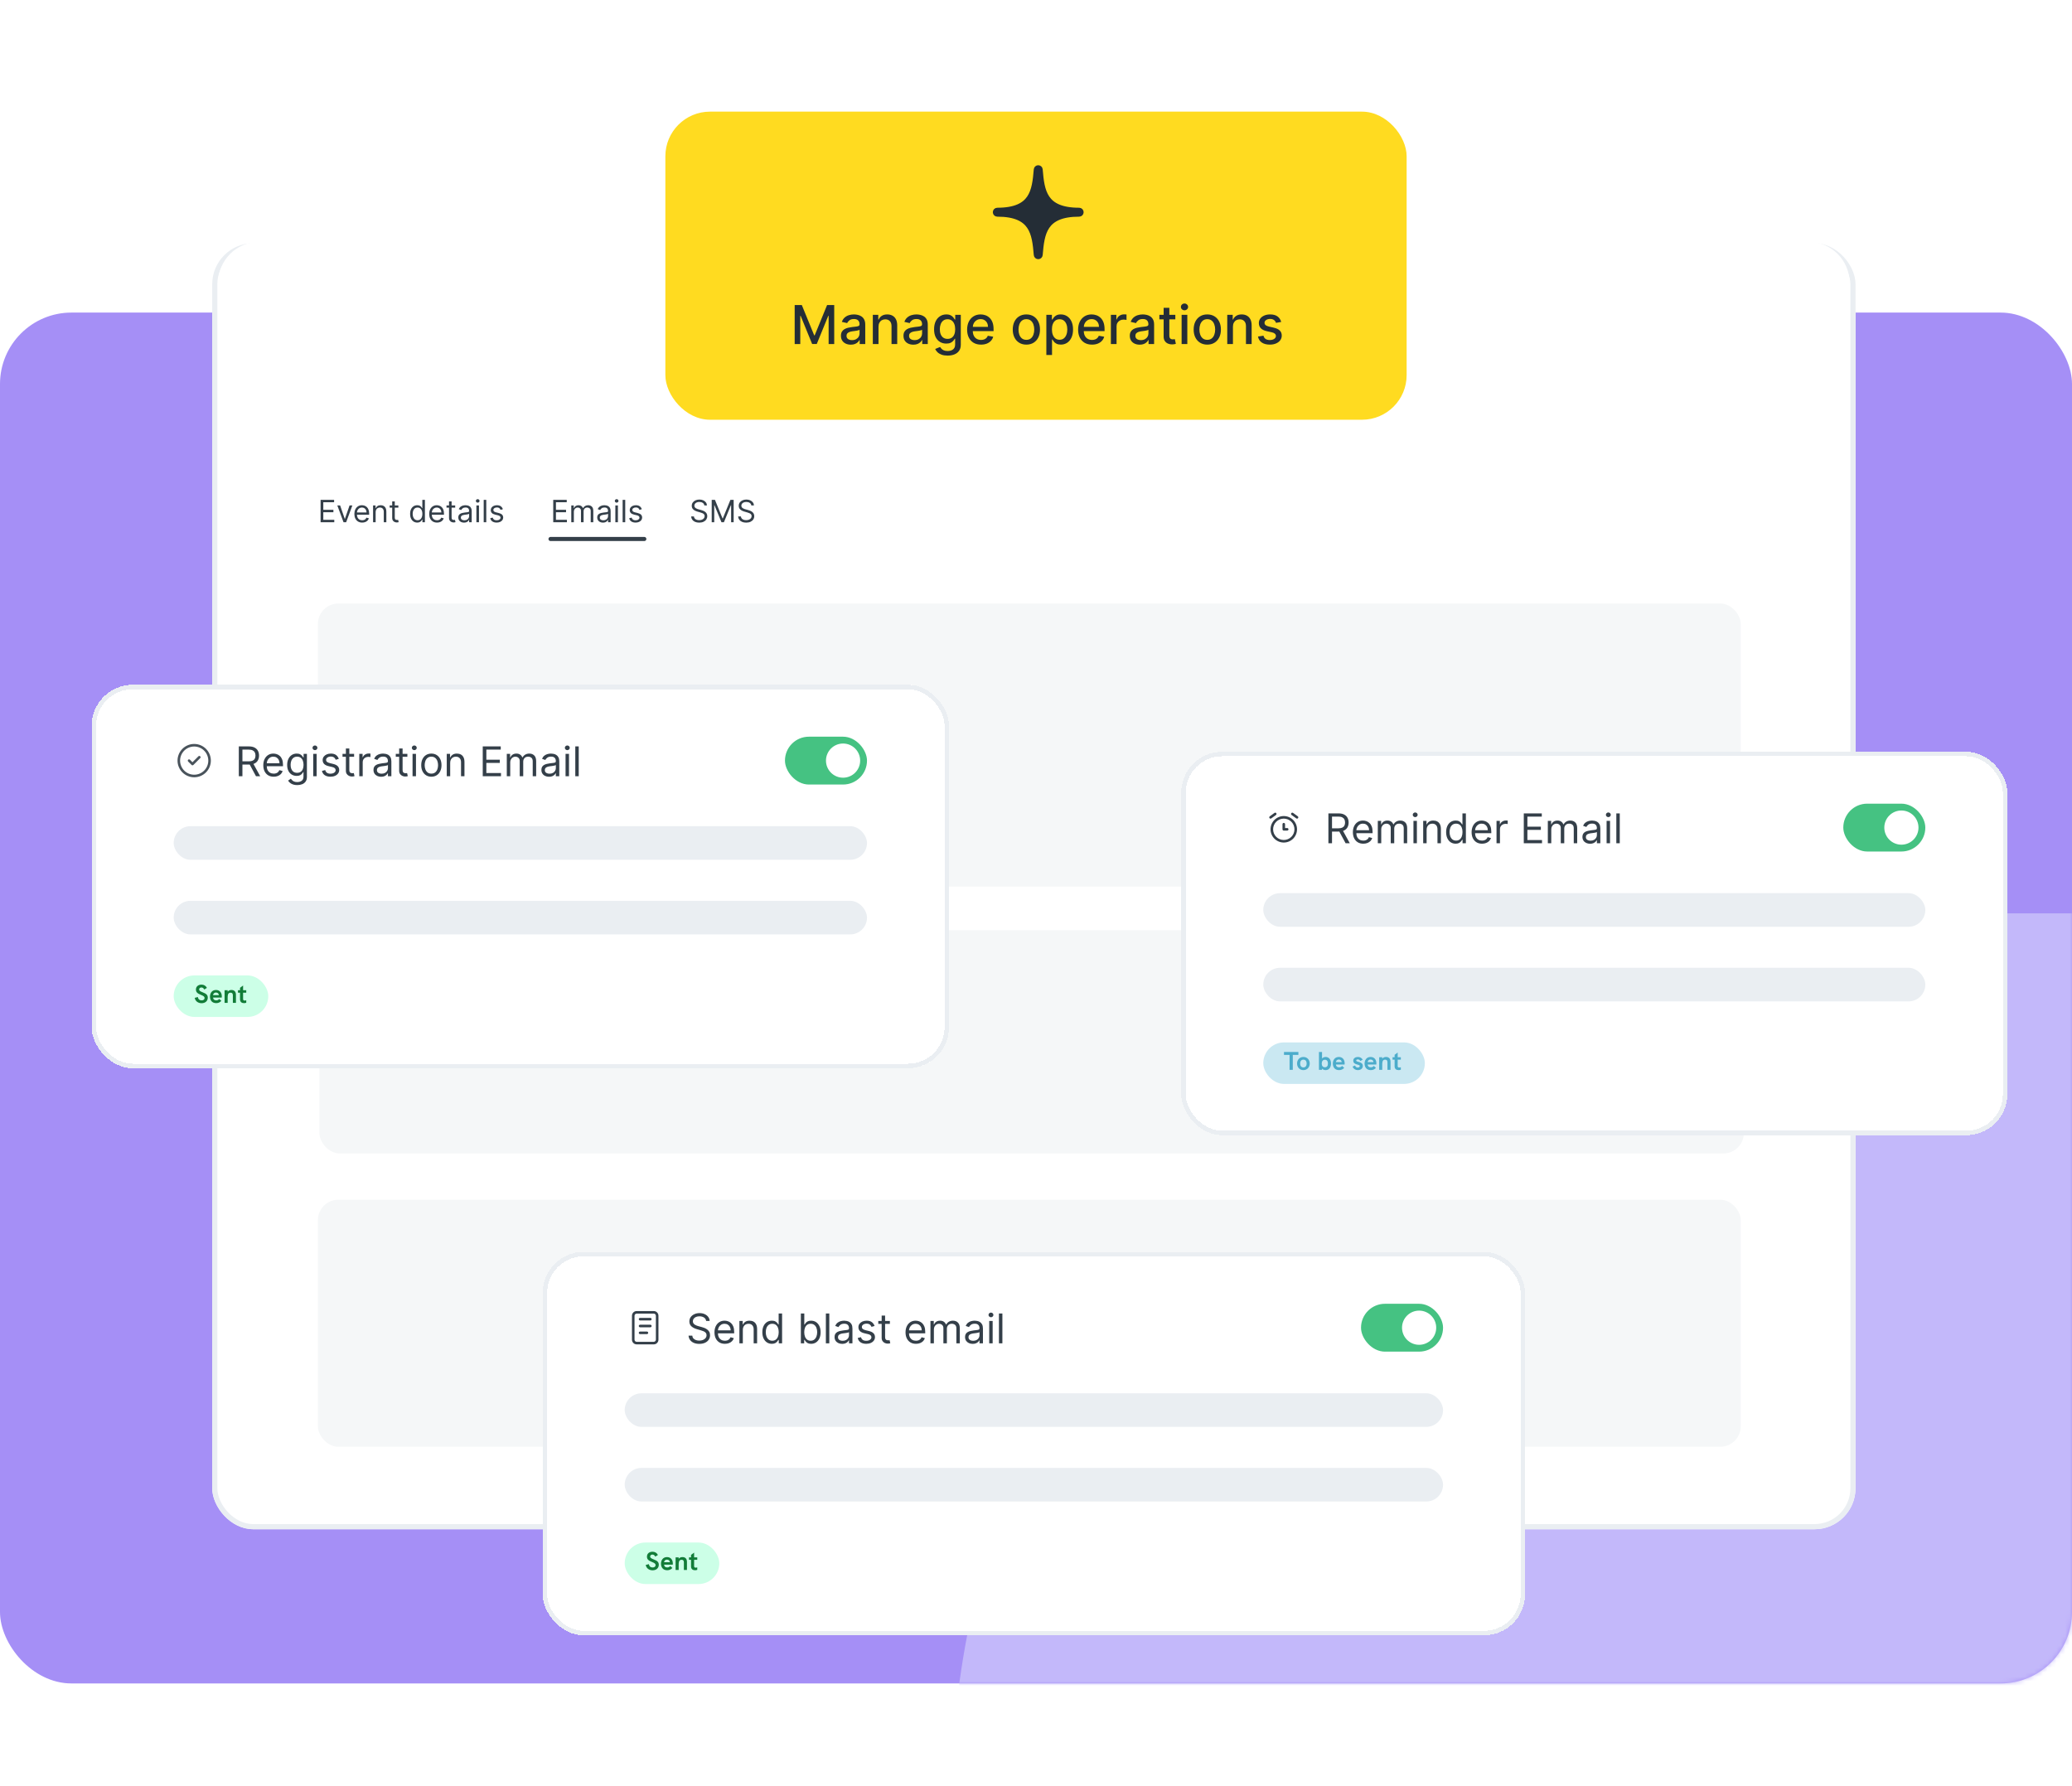 <svg width="464" height="400" viewBox="0 0 464 400" fill="none" xmlns="http://www.w3.org/2000/svg">
<rect y="70" width="464" height="307" rx="16" fill="#A58FF6"/>
<mask id="mask0_1942_12307" style="mask-type:alpha" maskUnits="userSpaceOnUse" x="0" y="70" width="464" height="307">
<rect y="70" width="464" height="307" rx="16" fill="#7A50EE"/>
</mask>
<g mask="url(#mask0_1942_12307)">
<path d="M213 404.088C213 293.88 302.342 204.538 412.55 204.538H522V404.088H213Z" fill="#C3B8FA"/>
</g>
<g filter="url(#filter0_d_1942_12307)">
<rect x="47.523" y="53.318" width="368" height="288" rx="9.185" fill="white"/>
<rect x="48.097" y="53.892" width="366.852" height="286.852" rx="8.611" stroke="#EAEEF2" stroke-width="1.148"/>
</g>
<path d="M48.848 63.35C48.848 58.277 52.96 54.165 58.033 54.165H405.015C410.088 54.165 414.2 58.277 414.2 63.35V99.059H48.848V63.35Z" fill="white"/>
<path d="M71.794 116.95V111.94H74.818V112.478H72.401V114.171H74.661V114.709H72.401V116.412H74.857V116.95H71.794ZM78.906 113.193L77.516 116.95H76.929L75.539 113.193H76.166L77.203 116.187H77.242L78.279 113.193H78.906ZM81.108 117.028C80.746 117.028 80.434 116.949 80.171 116.789C79.911 116.627 79.709 116.402 79.567 116.114C79.427 115.823 79.357 115.486 79.357 115.101C79.357 114.716 79.427 114.377 79.567 114.083C79.709 113.788 79.906 113.558 80.159 113.393C80.414 113.227 80.71 113.144 81.05 113.144C81.245 113.144 81.439 113.176 81.629 113.242C81.82 113.307 81.994 113.413 82.15 113.56C82.307 113.705 82.432 113.897 82.525 114.137C82.618 114.377 82.664 114.672 82.664 115.023V115.267H79.768V114.768H82.077C82.077 114.556 82.035 114.367 81.95 114.201C81.867 114.034 81.748 113.903 81.593 113.807C81.439 113.71 81.258 113.662 81.05 113.662C80.82 113.662 80.621 113.719 80.453 113.834C80.287 113.946 80.158 114.093 80.069 114.274C79.979 114.455 79.934 114.649 79.934 114.856V115.189C79.934 115.473 79.983 115.713 80.081 115.911C80.18 116.106 80.318 116.255 80.494 116.358C80.671 116.459 80.875 116.51 81.108 116.51C81.26 116.51 81.397 116.489 81.519 116.446C81.643 116.402 81.75 116.337 81.84 116.251C81.93 116.162 81.999 116.053 82.048 115.923L82.606 116.079C82.547 116.268 82.448 116.435 82.31 116.578C82.171 116.72 82 116.831 81.796 116.911C81.592 116.989 81.363 117.028 81.108 117.028ZM84.12 114.69V116.95H83.543V113.193H84.1V113.78H84.149C84.237 113.589 84.371 113.436 84.55 113.32C84.73 113.202 84.961 113.144 85.245 113.144C85.499 113.144 85.722 113.196 85.913 113.3C86.104 113.403 86.252 113.56 86.358 113.77C86.464 113.979 86.517 114.243 86.517 114.563V116.95H85.94V114.602C85.94 114.307 85.863 114.077 85.71 113.912C85.557 113.746 85.346 113.662 85.079 113.662C84.894 113.662 84.73 113.702 84.585 113.782C84.441 113.862 84.328 113.979 84.245 114.132C84.161 114.285 84.12 114.471 84.12 114.69ZM89.206 113.193V113.682H87.259V113.193H89.206ZM87.826 112.292H88.404V115.874C88.404 116.037 88.427 116.159 88.475 116.241C88.524 116.321 88.586 116.375 88.661 116.402C88.737 116.428 88.818 116.441 88.903 116.441C88.966 116.441 89.019 116.438 89.059 116.432C89.1 116.423 89.133 116.417 89.157 116.412L89.275 116.931C89.236 116.945 89.181 116.96 89.111 116.975C89.041 116.991 88.952 116.999 88.844 116.999C88.681 116.999 88.521 116.964 88.365 116.894C88.21 116.824 88.081 116.717 87.978 116.573C87.877 116.43 87.826 116.249 87.826 116.03V112.292ZM93.431 117.028C93.118 117.028 92.841 116.949 92.602 116.791C92.362 116.631 92.174 116.406 92.039 116.116C91.904 115.824 91.836 115.479 91.836 115.081C91.836 114.687 91.904 114.344 92.039 114.054C92.174 113.763 92.363 113.539 92.604 113.381C92.846 113.223 93.124 113.144 93.441 113.144C93.685 113.144 93.879 113.185 94.021 113.266C94.164 113.346 94.273 113.437 94.348 113.54C94.425 113.641 94.484 113.724 94.527 113.79H94.576V111.94H95.153V116.95H94.595V116.373H94.527C94.484 116.441 94.424 116.528 94.346 116.632C94.268 116.735 94.156 116.827 94.011 116.909C93.866 116.989 93.672 117.028 93.431 117.028ZM93.509 116.51C93.741 116.51 93.937 116.45 94.096 116.329C94.256 116.207 94.378 116.038 94.461 115.822C94.544 115.606 94.586 115.355 94.586 115.071C94.586 114.791 94.545 114.545 94.463 114.335C94.382 114.123 94.261 113.958 94.101 113.841C93.942 113.722 93.744 113.662 93.509 113.662C93.265 113.662 93.061 113.725 92.898 113.851C92.736 113.975 92.615 114.143 92.533 114.357C92.453 114.569 92.413 114.807 92.413 115.071C92.413 115.339 92.454 115.582 92.536 115.8C92.619 116.017 92.741 116.19 92.903 116.319C93.066 116.446 93.268 116.51 93.509 116.51ZM97.866 117.028C97.504 117.028 97.192 116.949 96.929 116.789C96.668 116.627 96.467 116.402 96.325 116.114C96.185 115.823 96.115 115.486 96.115 115.101C96.115 114.716 96.185 114.377 96.325 114.083C96.467 113.788 96.664 113.558 96.917 113.393C97.171 113.227 97.468 113.144 97.807 113.144C98.003 113.144 98.196 113.176 98.387 113.242C98.578 113.307 98.752 113.413 98.908 113.56C99.065 113.705 99.19 113.897 99.282 114.137C99.376 114.377 99.422 114.672 99.422 115.023V115.267H96.526V114.768H98.835C98.835 114.556 98.792 114.367 98.708 114.201C98.624 114.034 98.505 113.903 98.35 113.807C98.197 113.71 98.016 113.662 97.807 113.662C97.578 113.662 97.379 113.719 97.21 113.834C97.044 113.946 96.916 114.093 96.826 114.274C96.737 114.455 96.692 114.649 96.692 114.856V115.189C96.692 115.473 96.741 115.713 96.839 115.911C96.938 116.106 97.076 116.255 97.252 116.358C97.428 116.459 97.633 116.51 97.866 116.51C98.018 116.51 98.155 116.489 98.277 116.446C98.401 116.402 98.508 116.337 98.598 116.251C98.687 116.162 98.757 116.053 98.805 115.923L99.363 116.079C99.305 116.268 99.206 116.435 99.067 116.578C98.929 116.72 98.757 116.831 98.553 116.911C98.35 116.989 98.121 117.028 97.866 117.028ZM101.934 113.193V113.682H99.987V113.193H101.934ZM100.555 112.292H101.132V115.874C101.132 116.037 101.156 116.159 101.203 116.241C101.252 116.321 101.314 116.375 101.389 116.402C101.465 116.428 101.546 116.441 101.631 116.441C101.695 116.441 101.747 116.438 101.788 116.432C101.828 116.423 101.861 116.417 101.885 116.412L102.003 116.931C101.964 116.945 101.909 116.96 101.839 116.975C101.769 116.991 101.68 116.999 101.572 116.999C101.409 116.999 101.249 116.964 101.093 116.894C100.938 116.824 100.809 116.717 100.706 116.573C100.605 116.43 100.555 116.249 100.555 116.03V112.292ZM103.908 117.038C103.67 117.038 103.454 116.993 103.26 116.904C103.066 116.812 102.912 116.681 102.798 116.51C102.684 116.337 102.627 116.128 102.627 115.884C102.627 115.668 102.669 115.494 102.754 115.36C102.839 115.225 102.952 115.119 103.094 115.042C103.236 114.965 103.392 114.908 103.564 114.871C103.736 114.832 103.91 114.801 104.085 114.778C104.313 114.749 104.498 114.727 104.64 114.712C104.783 114.696 104.888 114.669 104.953 114.631C105.02 114.594 105.053 114.528 105.053 114.435V114.416C105.053 114.174 104.987 113.987 104.855 113.853C104.725 113.719 104.527 113.653 104.261 113.653C103.985 113.653 103.769 113.713 103.612 113.834C103.456 113.954 103.346 114.083 103.282 114.22L102.734 114.024C102.832 113.796 102.963 113.618 103.126 113.491C103.29 113.362 103.47 113.273 103.664 113.222C103.86 113.17 104.052 113.144 104.241 113.144C104.362 113.144 104.5 113.158 104.657 113.188C104.815 113.216 104.968 113.273 105.114 113.361C105.263 113.45 105.386 113.582 105.484 113.76C105.582 113.938 105.631 114.176 105.631 114.475V116.95H105.053V116.441H105.024C104.985 116.523 104.92 116.61 104.828 116.703C104.737 116.796 104.615 116.875 104.464 116.94C104.312 117.006 104.127 117.038 103.908 117.038ZM103.997 116.52C104.225 116.52 104.417 116.475 104.574 116.385C104.732 116.295 104.851 116.18 104.931 116.038C105.013 115.896 105.053 115.747 105.053 115.59V115.062C105.029 115.091 104.975 115.118 104.892 115.142C104.81 115.165 104.716 115.186 104.608 115.204C104.502 115.22 104.399 115.235 104.297 115.248C104.198 115.259 104.117 115.269 104.055 115.277C103.905 115.297 103.765 115.328 103.634 115.372C103.506 115.415 103.401 115.479 103.321 115.566C103.243 115.65 103.204 115.766 103.204 115.913C103.204 116.114 103.278 116.265 103.427 116.368C103.577 116.469 103.767 116.52 103.997 116.52ZM106.684 116.95V113.193H107.262V116.95H106.684ZM106.978 112.566C106.865 112.566 106.768 112.528 106.687 112.451C106.607 112.375 106.567 112.283 106.567 112.175C106.567 112.067 106.607 111.975 106.687 111.899C106.768 111.822 106.865 111.784 106.978 111.784C107.09 111.784 107.187 111.822 107.267 111.899C107.348 111.975 107.389 112.067 107.389 112.175C107.389 112.283 107.348 112.375 107.267 112.451C107.187 112.528 107.09 112.566 106.978 112.566ZM108.896 111.94V116.95H108.319V111.94H108.896ZM112.615 114.034L112.097 114.181C112.064 114.095 112.016 114.011 111.952 113.929C111.89 113.846 111.806 113.777 111.698 113.724C111.59 113.67 111.453 113.643 111.285 113.643C111.055 113.643 110.863 113.696 110.71 113.802C110.558 113.906 110.482 114.039 110.482 114.201C110.482 114.344 110.534 114.457 110.639 114.541C110.743 114.624 110.906 114.693 111.128 114.749L111.686 114.886C112.022 114.967 112.272 115.092 112.437 115.26C112.602 115.426 112.684 115.641 112.684 115.903C112.684 116.118 112.622 116.311 112.498 116.481C112.376 116.65 112.204 116.784 111.984 116.882C111.764 116.98 111.508 117.028 111.216 117.028C110.833 117.028 110.516 116.945 110.265 116.779C110.013 116.613 109.854 116.37 109.787 116.05L110.335 115.913C110.388 116.115 110.486 116.267 110.631 116.368C110.778 116.469 110.97 116.52 111.206 116.52C111.475 116.52 111.689 116.463 111.847 116.348C112.007 116.233 112.087 116.094 112.087 115.933C112.087 115.802 112.041 115.693 111.95 115.605C111.859 115.515 111.718 115.448 111.529 115.404L110.903 115.257C110.559 115.176 110.306 115.049 110.145 114.878C109.985 114.705 109.905 114.489 109.905 114.23C109.905 114.018 109.964 113.83 110.083 113.667C110.204 113.504 110.368 113.376 110.575 113.283C110.784 113.19 111.02 113.144 111.285 113.144C111.656 113.144 111.948 113.225 112.16 113.388C112.374 113.551 112.526 113.767 112.615 114.034Z" fill="#343F49"/>
<path d="M123.891 116.95V111.94H126.914V112.478H124.498V114.171H126.758V114.709H124.498V116.412H126.954V116.95H123.891ZM127.93 116.95V113.193H128.487V113.78H128.536C128.615 113.579 128.741 113.423 128.916 113.313C129.09 113.2 129.3 113.144 129.544 113.144C129.792 113.144 129.998 113.2 130.163 113.313C130.329 113.423 130.459 113.579 130.552 113.78H130.591C130.687 113.586 130.832 113.432 131.024 113.317C131.217 113.202 131.447 113.144 131.717 113.144C132.052 113.144 132.327 113.249 132.541 113.459C132.755 113.668 132.861 113.993 132.861 114.435V116.95H132.284V114.435C132.284 114.158 132.208 113.96 132.057 113.841C131.905 113.722 131.726 113.662 131.521 113.662C131.257 113.662 131.052 113.742 130.907 113.902C130.762 114.06 130.689 114.261 130.689 114.504V116.95H130.102V114.377C130.102 114.163 130.033 113.991 129.894 113.861C129.755 113.728 129.577 113.662 129.358 113.662C129.208 113.662 129.068 113.702 128.938 113.782C128.809 113.862 128.704 113.973 128.624 114.115C128.546 114.255 128.507 114.417 128.507 114.602V116.95H127.93ZM135.023 117.038C134.785 117.038 134.569 116.993 134.374 116.904C134.18 116.812 134.026 116.681 133.912 116.51C133.798 116.337 133.741 116.128 133.741 115.884C133.741 115.668 133.783 115.494 133.868 115.36C133.953 115.225 134.066 115.119 134.208 115.042C134.35 114.965 134.507 114.908 134.678 114.871C134.851 114.832 135.024 114.801 135.199 114.778C135.427 114.749 135.612 114.727 135.754 114.712C135.898 114.696 136.002 114.669 136.067 114.631C136.134 114.594 136.168 114.528 136.168 114.435V114.416C136.168 114.174 136.102 113.987 135.969 113.853C135.839 113.719 135.641 113.653 135.375 113.653C135.099 113.653 134.883 113.713 134.727 113.834C134.57 113.954 134.46 114.083 134.396 114.22L133.848 114.024C133.946 113.796 134.077 113.618 134.24 113.491C134.405 113.362 134.584 113.273 134.778 113.222C134.974 113.17 135.166 113.144 135.355 113.144C135.476 113.144 135.615 113.158 135.771 113.188C135.929 113.216 136.082 113.273 136.229 113.361C136.377 113.45 136.5 113.582 136.598 113.76C136.696 113.938 136.745 114.176 136.745 114.475V116.95H136.168V116.441H136.138C136.099 116.523 136.034 116.61 135.943 116.703C135.851 116.796 135.73 116.875 135.578 116.94C135.426 117.006 135.241 117.038 135.023 117.038ZM135.111 116.52C135.339 116.52 135.532 116.475 135.688 116.385C135.846 116.295 135.965 116.18 136.045 116.038C136.127 115.896 136.168 115.747 136.168 115.59V115.062C136.143 115.091 136.089 115.118 136.006 115.142C135.925 115.165 135.83 115.186 135.722 115.204C135.616 115.22 135.513 115.235 135.412 115.248C135.312 115.259 135.231 115.269 135.169 115.277C135.019 115.297 134.879 115.328 134.749 115.372C134.62 115.415 134.516 115.479 134.436 115.566C134.357 115.65 134.318 115.766 134.318 115.913C134.318 116.114 134.392 116.265 134.541 116.368C134.691 116.469 134.881 116.52 135.111 116.52ZM137.799 116.95V113.193H138.376V116.95H137.799ZM138.092 112.566C137.98 112.566 137.883 112.528 137.801 112.451C137.721 112.375 137.681 112.283 137.681 112.175C137.681 112.067 137.721 111.975 137.801 111.899C137.883 111.822 137.98 111.784 138.092 111.784C138.205 111.784 138.301 111.822 138.381 111.899C138.462 111.975 138.503 112.067 138.503 112.175C138.503 112.283 138.462 112.375 138.381 112.451C138.301 112.528 138.205 112.566 138.092 112.566ZM140.011 111.94V116.95H139.433V111.94H140.011ZM143.73 114.034L143.211 114.181C143.178 114.095 143.13 114.011 143.067 113.929C143.005 113.846 142.92 113.777 142.812 113.724C142.705 113.67 142.567 113.643 142.399 113.643C142.169 113.643 141.977 113.696 141.824 113.802C141.672 113.906 141.596 114.039 141.596 114.201C141.596 114.344 141.649 114.457 141.753 114.541C141.857 114.624 142.021 114.693 142.242 114.749L142.8 114.886C143.136 114.967 143.386 115.092 143.551 115.26C143.716 115.426 143.798 115.641 143.798 115.903C143.798 116.118 143.736 116.311 143.612 116.481C143.49 116.65 143.319 116.784 143.099 116.882C142.878 116.98 142.622 117.028 142.33 117.028C141.947 117.028 141.63 116.945 141.379 116.779C141.128 116.613 140.969 116.37 140.902 116.05L141.45 115.913C141.502 116.115 141.601 116.267 141.746 116.368C141.892 116.469 142.084 116.52 142.321 116.52C142.59 116.52 142.803 116.463 142.962 116.348C143.121 116.233 143.201 116.094 143.201 115.933C143.201 115.802 143.156 115.693 143.064 115.605C142.973 115.515 142.833 115.448 142.644 115.404L142.017 115.257C141.673 115.176 141.42 115.049 141.259 114.878C141.099 114.705 141.019 114.489 141.019 114.23C141.019 114.018 141.079 113.83 141.198 113.667C141.318 113.504 141.482 113.376 141.689 113.283C141.898 113.19 142.135 113.144 142.399 113.144C142.771 113.144 143.063 113.225 143.275 113.388C143.488 113.551 143.64 113.767 143.73 114.034Z" fill="#343F49"/>
<path d="M123.284 120.704H144.284" stroke="#343F49" stroke-width="0.918" stroke-linecap="round" stroke-linejoin="bevel"/>
<path d="M157.727 113.193C157.698 112.945 157.579 112.752 157.37 112.615C157.161 112.478 156.905 112.41 156.602 112.41C156.38 112.41 156.186 112.446 156.02 112.518C155.855 112.589 155.726 112.688 155.633 112.814C155.542 112.939 155.496 113.082 155.496 113.242C155.496 113.375 155.528 113.49 155.592 113.587C155.657 113.681 155.74 113.76 155.841 113.824C155.942 113.886 156.048 113.937 156.159 113.978C156.27 114.017 156.372 114.049 156.465 114.073L156.974 114.21C157.104 114.245 157.25 114.292 157.409 114.352C157.571 114.413 157.725 114.495 157.872 114.599C158.02 114.702 158.142 114.834 158.239 114.996C158.335 115.157 158.383 115.355 158.383 115.59C158.383 115.861 158.312 116.105 158.17 116.324C158.03 116.542 157.824 116.716 157.554 116.845C157.285 116.974 156.958 117.038 156.573 117.038C156.214 117.038 155.903 116.98 155.641 116.865C155.38 116.749 155.174 116.587 155.024 116.38C154.876 116.173 154.792 115.933 154.772 115.659H155.399C155.415 115.848 155.478 116.004 155.589 116.128C155.702 116.251 155.844 116.342 156.015 116.402C156.188 116.461 156.374 116.49 156.573 116.49C156.804 116.49 157.012 116.453 157.197 116.378C157.381 116.301 157.527 116.195 157.634 116.06C157.742 115.923 157.796 115.763 157.796 115.58C157.796 115.414 157.749 115.279 157.656 115.174C157.563 115.07 157.441 114.985 157.289 114.92C157.138 114.855 156.974 114.797 156.798 114.749L156.181 114.572C155.79 114.46 155.48 114.299 155.252 114.09C155.023 113.882 154.909 113.609 154.909 113.271C154.909 112.99 154.985 112.746 155.137 112.537C155.29 112.327 155.496 112.164 155.753 112.048C156.013 111.93 156.302 111.872 156.622 111.872C156.945 111.872 157.232 111.93 157.483 112.045C157.734 112.16 157.933 112.316 158.08 112.515C158.228 112.714 158.306 112.94 158.314 113.193H157.727ZM159.38 111.94H160.105L161.807 116.099H161.866L163.569 111.94H164.293V116.95H163.725V113.144H163.676L162.111 116.95H161.563L159.997 113.144H159.948V116.95H159.38V111.94ZM168.249 113.193C168.22 112.945 168.1 112.752 167.892 112.615C167.683 112.478 167.427 112.41 167.124 112.41C166.902 112.41 166.708 112.446 166.541 112.518C166.377 112.589 166.248 112.688 166.155 112.814C166.064 112.939 166.018 113.082 166.018 113.242C166.018 113.375 166.05 113.49 166.113 113.587C166.178 113.681 166.262 113.76 166.363 113.824C166.464 113.886 166.57 113.937 166.681 113.978C166.792 114.017 166.894 114.049 166.987 114.073L167.495 114.21C167.626 114.245 167.771 114.292 167.931 114.352C168.092 114.413 168.246 114.495 168.393 114.599C168.542 114.702 168.664 114.834 168.76 114.996C168.856 115.157 168.904 115.355 168.904 115.59C168.904 115.861 168.834 116.105 168.692 116.324C168.551 116.542 168.346 116.716 168.075 116.845C167.806 116.974 167.479 117.038 167.094 117.038C166.735 117.038 166.425 116.98 166.162 116.865C165.901 116.749 165.696 116.587 165.546 116.38C165.397 116.173 165.313 115.933 165.294 115.659H165.92C165.936 115.848 166 116.004 166.111 116.128C166.223 116.251 166.365 116.342 166.536 116.402C166.709 116.461 166.895 116.49 167.094 116.49C167.326 116.49 167.534 116.453 167.718 116.378C167.902 116.301 168.048 116.195 168.156 116.06C168.264 115.923 168.317 115.763 168.317 115.58C168.317 115.414 168.271 115.279 168.178 115.174C168.085 115.07 167.963 114.985 167.811 114.92C167.659 114.855 167.495 114.797 167.319 114.749L166.703 114.572C166.311 114.46 166.002 114.299 165.773 114.09C165.545 113.882 165.431 113.609 165.431 113.271C165.431 112.99 165.507 112.746 165.658 112.537C165.812 112.327 166.017 112.164 166.275 112.048C166.534 111.93 166.824 111.872 167.143 111.872C167.466 111.872 167.753 111.93 168.004 112.045C168.255 112.16 168.454 112.316 168.601 112.515C168.75 112.714 168.828 112.94 168.836 113.193H168.249Z" fill="#343F49"/>
<rect x="71.188" y="135.151" width="318.631" height="63.4" rx="4.593" fill="#F5F7F8"/>
<rect x="71.523" y="208.318" width="319" height="50" rx="4.593" fill="#F5F7F8"/>
<rect x="71.188" y="268.675" width="318.631" height="55.324" rx="4.593" fill="#F5F7F8"/>
<g filter="url(#filter1_d_1942_12307)">
<rect x="20.523" y="145.318" width="192" height="85.865" rx="9.185" fill="white" shape-rendering="crispEdges"/>
<g clip-path="url(#clip0_1942_12307)">
<path fill-rule="evenodd" clip-rule="evenodd" d="M42.058 158.851C42.511 158.664 42.996 158.567 43.486 158.567C43.976 158.567 44.462 158.664 44.914 158.851C45.367 159.039 45.778 159.314 46.125 159.66C46.471 160.007 46.746 160.418 46.934 160.871C47.121 161.324 47.218 161.809 47.218 162.299C47.218 162.789 47.121 163.274 46.934 163.727C46.746 164.179 46.471 164.591 46.125 164.937C45.778 165.284 45.367 165.559 44.914 165.746C44.462 165.934 43.976 166.03 43.486 166.03C42.996 166.03 42.511 165.934 42.058 165.746C41.606 165.559 41.194 165.284 40.848 164.937C40.501 164.591 40.226 164.179 40.039 163.727C39.851 163.274 39.755 162.789 39.755 162.299C39.755 161.809 39.851 161.324 40.039 160.871C40.226 160.418 40.501 160.007 40.848 159.66C41.194 159.314 41.606 159.039 42.058 158.851ZM43.486 159.141C43.072 159.141 42.661 159.223 42.278 159.382C41.895 159.54 41.547 159.773 41.254 160.066C40.961 160.359 40.728 160.707 40.569 161.091C40.411 161.474 40.329 161.884 40.329 162.299C40.329 162.713 40.411 163.124 40.569 163.507C40.728 163.89 40.961 164.238 41.254 164.531C41.547 164.825 41.895 165.057 42.278 165.216C42.661 165.374 43.072 165.456 43.486 165.456C43.901 165.456 44.312 165.374 44.695 165.216C45.078 165.057 45.426 164.825 45.719 164.531C46.012 164.238 46.245 163.89 46.403 163.507C46.562 163.124 46.644 162.713 46.644 162.299C46.644 161.884 46.562 161.474 46.403 161.091C46.245 160.707 46.012 160.359 45.719 160.066C45.426 159.773 45.078 159.54 44.695 159.382C44.312 159.223 43.901 159.141 43.486 159.141Z" fill="#49535B"/>
<path fill-rule="evenodd" clip-rule="evenodd" d="M44.837 161.333C44.949 161.445 44.949 161.627 44.837 161.739L43.306 163.27C43.194 163.382 43.012 163.382 42.9 163.27L42.135 162.504C42.023 162.392 42.023 162.211 42.135 162.099C42.247 161.986 42.429 161.986 42.541 162.099L43.103 162.661L44.431 161.333C44.543 161.221 44.725 161.221 44.837 161.333Z" fill="#49535B"/>
</g>
<path d="M53.48 165.799V159.119H55.737C56.259 159.119 56.687 159.208 57.022 159.387C57.357 159.563 57.605 159.805 57.766 160.114C57.927 160.423 58.007 160.774 58.007 161.168C58.007 161.561 57.927 161.91 57.766 162.215C57.605 162.519 57.358 162.758 57.025 162.932C56.693 163.104 56.267 163.19 55.75 163.19H53.923V162.459H55.724C56.081 162.459 56.367 162.407 56.585 162.303C56.805 162.198 56.963 162.051 57.061 161.859C57.161 161.666 57.211 161.435 57.211 161.168C57.211 160.9 57.161 160.666 57.061 160.466C56.961 160.266 56.801 160.112 56.582 160.003C56.362 159.892 56.072 159.837 55.711 159.837H54.289V165.799H53.48ZM56.624 162.799L58.268 165.799H57.329L55.711 162.799H56.624ZM61.297 165.904C60.815 165.904 60.398 165.797 60.048 165.584C59.7 165.369 59.432 165.069 59.242 164.684C59.055 164.297 58.962 163.847 58.962 163.333C58.962 162.82 59.055 162.368 59.242 161.977C59.432 161.583 59.695 161.276 60.032 161.057C60.371 160.835 60.767 160.724 61.219 160.724C61.48 160.724 61.738 160.768 61.992 160.855C62.246 160.942 62.478 161.083 62.687 161.279C62.896 161.472 63.062 161.729 63.186 162.048C63.31 162.368 63.372 162.762 63.372 163.229V163.555H59.51V162.89H62.589C62.589 162.607 62.532 162.355 62.419 162.133C62.309 161.911 62.15 161.736 61.943 161.608C61.739 161.48 61.497 161.416 61.219 161.416C60.912 161.416 60.647 161.492 60.423 161.644C60.201 161.794 60.031 161.99 59.911 162.231C59.791 162.472 59.732 162.731 59.732 163.007V163.451C59.732 163.829 59.797 164.15 59.927 164.413C60.06 164.674 60.244 164.873 60.479 165.01C60.714 165.145 60.986 165.212 61.297 165.212C61.5 165.212 61.682 165.184 61.845 165.127C62.011 165.069 62.153 164.982 62.273 164.866C62.392 164.749 62.485 164.603 62.55 164.429L63.294 164.638C63.215 164.89 63.084 165.112 62.899 165.304C62.714 165.493 62.486 165.641 62.214 165.747C61.942 165.852 61.636 165.904 61.297 165.904ZM66.565 167.782C66.193 167.782 65.874 167.735 65.606 167.639C65.339 167.545 65.116 167.421 64.937 167.267C64.761 167.115 64.621 166.952 64.517 166.778L65.13 166.347C65.199 166.439 65.287 166.543 65.394 166.66C65.501 166.78 65.646 166.883 65.831 166.97C66.018 167.059 66.263 167.104 66.565 167.104C66.969 167.104 67.303 167.006 67.566 166.81C67.829 166.615 67.961 166.308 67.961 165.891V164.873H67.896C67.839 164.964 67.759 165.077 67.654 165.212C67.552 165.345 67.404 165.463 67.211 165.568C67.019 165.67 66.761 165.721 66.434 165.721C66.03 165.721 65.667 165.625 65.345 165.434C65.025 165.243 64.772 164.964 64.585 164.599C64.4 164.234 64.308 163.79 64.308 163.268C64.308 162.755 64.398 162.308 64.579 161.928C64.759 161.545 65.01 161.249 65.332 161.04C65.654 160.83 66.026 160.724 66.448 160.724C66.774 160.724 67.032 160.778 67.224 160.887C67.417 160.994 67.565 161.115 67.668 161.252C67.772 161.387 67.852 161.498 67.909 161.585H67.987V160.789H68.731V165.943C68.731 166.373 68.633 166.723 68.437 166.993C68.244 167.265 67.983 167.464 67.654 167.59C67.328 167.718 66.965 167.782 66.565 167.782ZM66.539 165.03C66.848 165.03 67.109 164.959 67.322 164.818C67.535 164.676 67.697 164.473 67.808 164.208C67.919 163.942 67.974 163.625 67.974 163.255C67.974 162.894 67.92 162.576 67.811 162.299C67.702 162.023 67.541 161.807 67.328 161.65C67.115 161.494 66.852 161.416 66.539 161.416C66.213 161.416 65.941 161.498 65.724 161.663C65.508 161.829 65.346 162.051 65.237 162.329C65.131 162.607 65.078 162.916 65.078 163.255C65.078 163.603 65.132 163.911 65.241 164.178C65.352 164.444 65.515 164.652 65.73 164.804C65.948 164.955 66.217 165.03 66.539 165.03ZM70.14 165.799V160.789H70.91V165.799H70.14ZM70.531 159.954C70.381 159.954 70.252 159.903 70.143 159.801C70.037 159.699 69.983 159.576 69.983 159.432C69.983 159.289 70.037 159.166 70.143 159.064C70.252 158.962 70.381 158.911 70.531 158.911C70.681 158.911 70.81 158.962 70.916 159.064C71.025 159.166 71.079 159.289 71.079 159.432C71.079 159.576 71.025 159.699 70.916 159.801C70.81 159.903 70.681 159.954 70.531 159.954ZM75.868 161.911L75.177 162.107C75.133 161.992 75.069 161.88 74.984 161.771C74.902 161.66 74.789 161.569 74.645 161.497C74.502 161.425 74.318 161.389 74.094 161.389C73.787 161.389 73.532 161.46 73.327 161.601C73.125 161.741 73.024 161.918 73.024 162.133C73.024 162.324 73.094 162.476 73.233 162.587C73.372 162.697 73.589 162.79 73.885 162.864L74.629 163.046C75.077 163.155 75.41 163.321 75.63 163.545C75.85 163.767 75.96 164.053 75.96 164.403C75.96 164.69 75.877 164.947 75.712 165.173C75.549 165.399 75.32 165.578 75.027 165.708C74.733 165.838 74.392 165.904 74.002 165.904C73.492 165.904 73.069 165.793 72.734 165.571C72.399 165.349 72.187 165.025 72.098 164.599L72.828 164.416C72.898 164.686 73.029 164.888 73.223 165.023C73.419 165.158 73.674 165.225 73.99 165.225C74.348 165.225 74.633 165.149 74.844 164.997C75.057 164.843 75.164 164.658 75.164 164.442C75.164 164.268 75.103 164.123 74.981 164.005C74.859 163.886 74.672 163.797 74.42 163.738L73.585 163.542C73.126 163.433 72.789 163.265 72.574 163.037C72.361 162.806 72.254 162.518 72.254 162.172C72.254 161.89 72.334 161.64 72.492 161.422C72.653 161.205 72.872 161.034 73.148 160.91C73.426 160.786 73.742 160.724 74.094 160.724C74.59 160.724 74.979 160.833 75.262 161.05C75.546 161.268 75.749 161.555 75.868 161.911ZM79.297 160.789V161.442H76.701V160.789H79.297ZM77.457 159.589H78.227V164.364C78.227 164.582 78.259 164.745 78.322 164.853C78.387 164.96 78.47 165.032 78.57 165.069C78.672 165.103 78.78 165.121 78.893 165.121C78.978 165.121 79.047 165.117 79.101 165.108C79.156 165.097 79.199 165.088 79.232 165.082L79.388 165.773C79.336 165.793 79.263 165.812 79.17 165.832C79.076 165.854 78.958 165.865 78.814 165.865C78.597 165.865 78.384 165.818 78.175 165.724C77.969 165.631 77.797 165.488 77.66 165.297C77.525 165.106 77.457 164.864 77.457 164.573V159.589ZM80.455 165.799V160.789H81.199V161.546H81.251C81.342 161.298 81.507 161.097 81.747 160.943C81.986 160.788 82.255 160.711 82.556 160.711C82.612 160.711 82.683 160.712 82.768 160.714C82.852 160.716 82.916 160.72 82.96 160.724V161.507C82.934 161.5 82.874 161.491 82.781 161.478C82.689 161.462 82.593 161.455 82.49 161.455C82.247 161.455 82.029 161.506 81.838 161.608C81.649 161.708 81.499 161.847 81.388 162.026C81.279 162.202 81.225 162.403 81.225 162.629V165.799H80.455ZM85.347 165.917C85.029 165.917 84.741 165.857 84.482 165.737C84.224 165.616 84.018 165.441 83.866 165.212C83.714 164.982 83.638 164.703 83.638 164.377C83.638 164.09 83.694 163.858 83.807 163.679C83.92 163.499 84.072 163.357 84.261 163.255C84.45 163.153 84.659 163.077 84.887 163.027C85.117 162.975 85.349 162.933 85.582 162.903C85.886 162.864 86.133 162.834 86.322 162.815C86.513 162.793 86.653 162.757 86.74 162.707C86.829 162.657 86.873 162.57 86.873 162.446V162.42C86.873 162.098 86.785 161.848 86.609 161.67C86.435 161.492 86.171 161.403 85.817 161.403C85.449 161.403 85.161 161.483 84.952 161.644C84.743 161.805 84.597 161.977 84.512 162.159L83.781 161.898C83.912 161.594 84.086 161.357 84.303 161.187C84.523 161.015 84.762 160.896 85.021 160.828C85.282 160.759 85.538 160.724 85.79 160.724C85.951 160.724 86.136 160.744 86.345 160.783C86.556 160.82 86.759 160.897 86.955 161.014C87.153 161.132 87.317 161.309 87.447 161.546C87.578 161.783 87.643 162.101 87.643 162.498V165.799H86.873V165.121H86.834C86.782 165.23 86.695 165.346 86.573 165.47C86.451 165.594 86.289 165.699 86.087 165.786C85.885 165.873 85.638 165.917 85.347 165.917ZM85.464 165.225C85.769 165.225 86.025 165.165 86.234 165.046C86.445 164.926 86.604 164.772 86.71 164.583C86.819 164.394 86.873 164.195 86.873 163.986V163.281C86.841 163.32 86.769 163.356 86.658 163.389C86.549 163.419 86.423 163.447 86.28 163.47C86.138 163.492 86 163.512 85.865 163.529C85.733 163.544 85.625 163.557 85.543 163.568C85.343 163.594 85.155 163.637 84.981 163.696C84.81 163.752 84.671 163.838 84.564 163.953C84.46 164.066 84.407 164.221 84.407 164.416C84.407 164.684 84.506 164.886 84.704 165.023C84.904 165.158 85.158 165.225 85.464 165.225ZM91.227 160.789V161.442H88.63V160.789H91.227ZM89.387 159.589H90.157V164.364C90.157 164.582 90.189 164.745 90.252 164.853C90.317 164.96 90.4 165.032 90.499 165.069C90.602 165.103 90.709 165.121 90.822 165.121C90.907 165.121 90.977 165.117 91.031 165.108C91.085 165.097 91.129 165.088 91.162 165.082L91.318 165.773C91.266 165.793 91.193 165.812 91.1 165.832C91.006 165.854 90.888 165.865 90.744 165.865C90.527 165.865 90.314 165.818 90.105 165.724C89.898 165.631 89.727 165.488 89.59 165.297C89.455 165.106 89.387 164.864 89.387 164.573V159.589ZM92.385 165.799V160.789H93.154V165.799H92.385ZM92.776 159.954C92.626 159.954 92.497 159.903 92.388 159.801C92.281 159.699 92.228 159.576 92.228 159.432C92.228 159.289 92.281 159.166 92.388 159.064C92.497 158.962 92.626 158.911 92.776 158.911C92.926 158.911 93.055 158.962 93.161 159.064C93.27 159.166 93.324 159.289 93.324 159.432C93.324 159.576 93.27 159.699 93.161 159.801C93.055 159.903 92.926 159.954 92.776 159.954ZM96.6 165.904C96.147 165.904 95.751 165.796 95.409 165.581C95.07 165.366 94.805 165.064 94.613 164.677C94.424 164.29 94.33 163.838 94.33 163.32C94.33 162.799 94.424 162.343 94.613 161.954C94.805 161.565 95.07 161.262 95.409 161.047C95.751 160.832 96.147 160.724 96.6 160.724C97.052 160.724 97.448 160.832 97.787 161.047C98.128 161.262 98.394 161.565 98.583 161.954C98.774 162.343 98.87 162.799 98.87 163.32C98.87 163.838 98.774 164.29 98.583 164.677C98.394 165.064 98.128 165.366 97.787 165.581C97.448 165.796 97.052 165.904 96.6 165.904ZM96.6 165.212C96.943 165.212 97.226 165.124 97.448 164.948C97.67 164.772 97.834 164.54 97.94 164.253C98.047 163.966 98.1 163.655 98.1 163.32C98.1 162.986 98.047 162.674 97.94 162.384C97.834 162.095 97.67 161.861 97.448 161.683C97.226 161.505 96.943 161.416 96.6 161.416C96.256 161.416 95.974 161.505 95.752 161.683C95.53 161.861 95.366 162.095 95.259 162.384C95.153 162.674 95.099 162.986 95.099 163.32C95.099 163.655 95.153 163.966 95.259 164.253C95.366 164.54 95.53 164.772 95.752 164.948C95.974 165.124 96.256 165.212 96.6 165.212ZM100.815 162.785V165.799H100.045V160.789H100.789V161.572H100.854C100.971 161.318 101.15 161.113 101.389 160.959C101.628 160.802 101.937 160.724 102.315 160.724C102.654 160.724 102.951 160.794 103.206 160.933C103.46 161.07 103.658 161.279 103.799 161.559C103.941 161.837 104.011 162.19 104.011 162.616V165.799H103.241V162.668C103.241 162.274 103.139 161.968 102.935 161.748C102.73 161.526 102.45 161.416 102.093 161.416C101.848 161.416 101.628 161.469 101.434 161.575C101.243 161.682 101.092 161.837 100.981 162.042C100.87 162.246 100.815 162.494 100.815 162.785ZM108.105 165.799V159.119H112.137V159.837H108.914V162.094H111.928V162.812H108.914V165.082H112.189V165.799H108.105ZM113.491 165.799V160.789H114.234V161.572H114.299C114.404 161.305 114.572 161.097 114.805 160.949C115.038 160.799 115.317 160.724 115.643 160.724C115.974 160.724 116.249 160.799 116.468 160.949C116.69 161.097 116.863 161.305 116.987 161.572H117.039C117.168 161.313 117.36 161.108 117.617 160.956C117.873 160.801 118.181 160.724 118.54 160.724C118.988 160.724 119.354 160.864 119.639 161.145C119.924 161.423 120.066 161.857 120.066 162.446V165.799H119.296V162.446C119.296 162.077 119.195 161.812 118.993 161.654C118.791 161.495 118.553 161.416 118.279 161.416C117.926 161.416 117.654 161.522 117.46 161.735C117.267 161.946 117.17 162.214 117.17 162.538V165.799H116.387V162.368C116.387 162.083 116.295 161.854 116.11 161.68C115.925 161.504 115.687 161.416 115.395 161.416C115.195 161.416 115.008 161.469 114.834 161.575C114.663 161.682 114.523 161.83 114.417 162.019C114.312 162.206 114.26 162.422 114.26 162.668V165.799H113.491ZM122.948 165.917C122.63 165.917 122.342 165.857 122.084 165.737C121.825 165.616 121.619 165.441 121.467 165.212C121.315 164.982 121.239 164.703 121.239 164.377C121.239 164.09 121.295 163.858 121.408 163.679C121.521 163.499 121.673 163.357 121.862 163.255C122.051 163.153 122.26 163.077 122.488 163.027C122.718 162.975 122.95 162.933 123.183 162.903C123.487 162.864 123.734 162.834 123.923 162.815C124.115 162.793 124.254 162.757 124.341 162.707C124.43 162.657 124.474 162.57 124.474 162.446V162.42C124.474 162.098 124.386 161.848 124.21 161.67C124.036 161.492 123.772 161.403 123.418 161.403C123.05 161.403 122.762 161.483 122.553 161.644C122.344 161.805 122.198 161.977 122.113 162.159L121.382 161.898C121.513 161.594 121.687 161.357 121.904 161.187C122.124 161.015 122.363 160.896 122.622 160.828C122.883 160.759 123.139 160.724 123.391 160.724C123.552 160.724 123.737 160.744 123.946 160.783C124.157 160.82 124.36 160.897 124.556 161.014C124.754 161.132 124.918 161.309 125.048 161.546C125.179 161.783 125.244 162.101 125.244 162.498V165.799H124.474V165.121H124.435C124.383 165.23 124.296 165.346 124.174 165.47C124.053 165.594 123.891 165.699 123.688 165.786C123.486 165.873 123.239 165.917 122.948 165.917ZM123.065 165.225C123.37 165.225 123.626 165.165 123.835 165.046C124.046 164.926 124.205 164.772 124.311 164.583C124.42 164.394 124.474 164.195 124.474 163.986V163.281C124.442 163.32 124.37 163.356 124.259 163.389C124.15 163.419 124.024 163.447 123.881 163.47C123.739 163.492 123.601 163.512 123.467 163.529C123.334 163.544 123.226 163.557 123.144 163.568C122.944 163.594 122.757 163.637 122.583 163.696C122.411 163.752 122.272 163.838 122.165 163.953C122.061 164.066 122.009 164.221 122.009 164.416C122.009 164.684 122.107 164.886 122.305 165.023C122.505 165.158 122.759 165.225 123.065 165.225ZM126.649 165.799V160.789H127.419V165.799H126.649ZM127.041 159.954C126.89 159.954 126.761 159.903 126.652 159.801C126.546 159.699 126.493 159.576 126.493 159.432C126.493 159.289 126.546 159.166 126.652 159.064C126.761 158.962 126.89 158.911 127.041 158.911C127.191 158.911 127.319 158.962 127.425 159.064C127.534 159.166 127.589 159.289 127.589 159.432C127.589 159.576 127.534 159.699 127.425 159.801C127.319 159.903 127.191 159.954 127.041 159.954ZM129.599 159.119V165.799H128.829V159.119H129.599Z" fill="#343F49"/>
<rect x="175.783" y="156.941" width="18.37" height="10.716" rx="5.358" fill="#45C282"/>
<circle cx="188.795" cy="162.299" r="3.827" fill="white"/>
<rect x="38.894" y="176.984" width="155.26" height="7.526" rx="3.763" fill="#EAEEF2"/>
<rect x="38.894" y="193.695" width="155.26" height="7.526" rx="3.763" fill="#EAEEF2"/>
<rect x="38.894" y="210.406" width="21.185" height="9.296" rx="4.648" fill="#CCFFE7"/>
<path d="M45.14 216.628C44.342 216.628 43.722 216.152 43.607 215.423L44.319 215.245C44.37 215.721 44.686 215.991 45.151 215.991C45.553 215.991 45.811 215.79 45.811 215.452C45.811 215.176 45.605 215.004 45.013 214.768C44.175 214.441 43.877 214.137 43.877 213.557C43.877 212.908 44.376 212.466 45.122 212.466C45.662 212.466 46.087 212.713 46.339 213.195L45.742 213.563C45.605 213.264 45.369 213.104 45.099 213.104C44.812 213.104 44.594 213.293 44.594 213.54C44.594 213.804 44.789 213.953 45.392 214.189C46.248 214.516 46.529 214.82 46.529 215.388C46.529 216.135 45.961 216.628 45.14 216.628ZM49.67 215.101C49.67 215.187 49.664 215.274 49.653 215.365H47.712C47.741 215.739 47.971 215.985 48.418 215.985C48.671 215.985 48.901 215.905 49.096 215.681L49.572 216.1C49.262 216.445 48.889 216.611 48.413 216.611C47.437 216.611 47.023 215.911 47.023 215.153C47.023 214.412 47.425 213.666 48.367 213.666C49.245 213.666 49.67 214.315 49.67 215.101ZM47.706 214.82H49.01C48.998 214.458 48.723 214.24 48.361 214.24C47.942 214.24 47.747 214.539 47.706 214.82ZM51.837 213.666C52.474 213.666 52.836 214.057 52.836 214.728V216.554H52.147V214.9C52.147 214.705 52.147 214.269 51.625 214.269C50.982 214.269 50.982 214.918 50.982 215.423V216.554H50.293V213.724H50.982V214.051C51.183 213.781 51.493 213.666 51.837 213.666ZM55.145 214.269H54.439V215.71C54.439 215.934 54.577 216.037 54.801 216.037C54.898 216.037 55.019 216.014 55.145 215.974V216.525C54.973 216.582 54.801 216.611 54.629 216.611C54.152 216.611 53.75 216.364 53.75 215.762V214.269H53.291V213.724H53.75V213.178L54.439 212.667V213.724H55.145V214.269Z" fill="#127C38"/>
<rect x="21.023" y="145.818" width="191" height="84.865" rx="8.685" stroke="#EAEEF2" shape-rendering="crispEdges"/>
</g>
<g filter="url(#filter2_d_1942_12307)">
<rect x="264.523" y="160.318" width="185" height="85.865" rx="9.185" fill="white" shape-rendering="crispEdges"/>
<g clip-path="url(#clip1_1942_12307)">
<path fill-rule="evenodd" clip-rule="evenodd" d="M286.352 174.941C286.712 174.792 287.098 174.715 287.487 174.715C287.877 174.715 288.263 174.792 288.623 174.941C288.982 175.09 289.309 175.309 289.585 175.584C289.86 175.859 290.079 176.186 290.228 176.546C290.377 176.906 290.453 177.292 290.453 177.681C290.453 178.071 290.377 178.457 290.228 178.816C290.079 179.176 289.86 179.503 289.585 179.779C289.309 180.054 288.982 180.272 288.623 180.422C288.263 180.571 287.877 180.647 287.487 180.647C287.098 180.647 286.712 180.571 286.352 180.422C285.993 180.272 285.666 180.054 285.39 179.779C285.115 179.503 284.896 179.176 284.747 178.816C284.598 178.457 284.521 178.071 284.521 177.681C284.521 177.292 284.598 176.906 284.747 176.546C284.896 176.186 285.115 175.859 285.39 175.584C285.666 175.309 285.993 175.09 286.352 174.941ZM287.487 175.289C287.173 175.289 286.862 175.351 286.572 175.471C286.282 175.592 286.018 175.768 285.796 175.99C285.574 176.212 285.398 176.476 285.278 176.766C285.157 177.056 285.096 177.367 285.096 177.681C285.096 177.995 285.157 178.306 285.278 178.597C285.398 178.887 285.574 179.151 285.796 179.373C286.018 179.595 286.282 179.771 286.572 179.891C286.862 180.011 287.173 180.073 287.487 180.073C287.802 180.073 288.113 180.011 288.403 179.891C288.693 179.771 288.957 179.595 289.179 179.373C289.401 179.151 289.577 178.887 289.697 178.597C289.818 178.306 289.879 177.995 289.879 177.681C289.879 177.367 289.818 177.056 289.697 176.766C289.577 176.476 289.401 176.212 289.179 175.99C288.957 175.768 288.693 175.592 288.403 175.471C288.113 175.351 287.802 175.289 287.487 175.289Z" fill="#343F49"/>
<path fill-rule="evenodd" clip-rule="evenodd" d="M287.486 176.249C287.645 176.249 287.773 176.378 287.773 176.536V177.397H288.252C288.41 177.397 288.539 177.526 288.539 177.684C288.539 177.843 288.41 177.971 288.252 177.971H287.486C287.328 177.971 287.199 177.843 287.199 177.684V176.536C287.199 176.378 287.328 176.249 287.486 176.249Z" fill="#343F49"/>
<path fill-rule="evenodd" clip-rule="evenodd" d="M285.806 174.071C285.899 174.2 285.871 174.379 285.743 174.472L284.69 175.238C284.562 175.331 284.383 175.303 284.289 175.174C284.196 175.046 284.224 174.867 284.353 174.773L285.405 174.008C285.533 173.915 285.713 173.943 285.806 174.071Z" fill="#343F49"/>
<path fill-rule="evenodd" clip-rule="evenodd" d="M289.169 174.071C289.262 173.943 289.442 173.915 289.57 174.008L290.623 174.773C290.751 174.867 290.779 175.046 290.686 175.174C290.593 175.303 290.413 175.331 290.285 175.238L289.232 174.472C289.104 174.379 289.076 174.2 289.169 174.071Z" fill="#343F49"/>
</g>
<path d="M297.48 180.799V174.119H299.737C300.259 174.119 300.687 174.208 301.022 174.387C301.357 174.563 301.605 174.805 301.766 175.114C301.927 175.423 302.007 175.774 302.007 176.168C302.007 176.561 301.927 176.91 301.766 177.215C301.605 177.519 301.358 177.758 301.025 177.932C300.693 178.104 300.267 178.19 299.75 178.19H297.923V177.459H299.724C300.08 177.459 300.368 177.407 300.585 177.303C300.805 177.198 300.963 177.051 301.061 176.859C301.161 176.666 301.211 176.435 301.211 176.168C301.211 175.9 301.161 175.666 301.061 175.466C300.961 175.266 300.801 175.112 300.582 175.003C300.362 174.892 300.072 174.837 299.711 174.837H298.289V180.799H297.48ZM300.624 177.799L302.268 180.799H301.329L299.711 177.799H300.624ZM305.297 180.904C304.815 180.904 304.398 180.797 304.048 180.584C303.7 180.369 303.432 180.069 303.242 179.684C303.055 179.297 302.962 178.847 302.962 178.333C302.962 177.82 303.055 177.368 303.242 176.977C303.432 176.583 303.695 176.276 304.032 176.057C304.371 175.835 304.767 175.724 305.219 175.724C305.48 175.724 305.738 175.768 305.992 175.855C306.246 175.942 306.478 176.083 306.687 176.279C306.896 176.472 307.062 176.729 307.186 177.048C307.31 177.368 307.372 177.762 307.372 178.229V178.555H303.51V177.89H306.589C306.589 177.607 306.532 177.355 306.419 177.133C306.308 176.911 306.15 176.736 305.943 176.608C305.739 176.48 305.497 176.416 305.219 176.416C304.912 176.416 304.647 176.492 304.423 176.644C304.201 176.794 304.031 176.99 303.911 177.231C303.792 177.472 303.732 177.731 303.732 178.007V178.451C303.732 178.829 303.797 179.15 303.927 179.413C304.06 179.674 304.244 179.873 304.479 180.01C304.713 180.145 304.986 180.212 305.297 180.212C305.5 180.212 305.682 180.184 305.845 180.127C306.011 180.069 306.153 179.982 306.273 179.866C306.392 179.749 306.485 179.603 306.55 179.429L307.294 179.638C307.215 179.89 307.084 180.112 306.899 180.304C306.714 180.493 306.486 180.641 306.214 180.747C305.942 180.852 305.637 180.904 305.297 180.904ZM308.543 180.799V175.789H309.286V176.572H309.352C309.456 176.305 309.625 176.097 309.857 175.949C310.09 175.799 310.369 175.724 310.695 175.724C311.026 175.724 311.301 175.799 311.521 175.949C311.742 176.097 311.915 176.305 312.039 176.572H312.091C312.22 176.313 312.412 176.108 312.669 175.956C312.925 175.801 313.233 175.724 313.592 175.724C314.04 175.724 314.406 175.864 314.691 176.145C314.976 176.423 315.118 176.857 315.118 177.446V180.799H314.349V177.446C314.349 177.077 314.247 176.812 314.045 176.654C313.843 176.495 313.605 176.416 313.331 176.416C312.979 176.416 312.706 176.522 312.512 176.735C312.319 176.946 312.222 177.214 312.222 177.538V180.799H311.439V177.368C311.439 177.083 311.347 176.854 311.162 176.68C310.977 176.504 310.739 176.416 310.448 176.416C310.248 176.416 310.061 176.469 309.887 176.575C309.715 176.682 309.576 176.83 309.469 177.019C309.365 177.206 309.313 177.422 309.313 177.668V180.799H308.543ZM316.526 180.799V175.789H317.296V180.799H316.526ZM316.917 174.954C316.767 174.954 316.638 174.903 316.529 174.801C316.423 174.699 316.369 174.576 316.369 174.432C316.369 174.289 316.423 174.166 316.529 174.064C316.638 173.962 316.767 173.911 316.917 173.911C317.067 173.911 317.196 173.962 317.302 174.064C317.411 174.166 317.465 174.289 317.465 174.432C317.465 174.576 317.411 174.699 317.302 174.801C317.196 174.903 317.067 174.954 316.917 174.954ZM319.475 177.785V180.799H318.705V175.789H319.449V176.572H319.514C319.632 176.318 319.81 176.113 320.049 175.959C320.288 175.802 320.597 175.724 320.976 175.724C321.315 175.724 321.612 175.794 321.866 175.933C322.12 176.07 322.318 176.279 322.46 176.559C322.601 176.837 322.672 177.19 322.672 177.616V180.799H321.902V177.668C321.902 177.274 321.8 176.968 321.595 176.748C321.391 176.526 321.11 176.416 320.754 176.416C320.508 176.416 320.288 176.469 320.095 176.575C319.904 176.682 319.752 176.837 319.642 177.042C319.531 177.246 319.475 177.494 319.475 177.785ZM325.97 180.904C325.553 180.904 325.184 180.798 324.864 180.587C324.545 180.374 324.295 180.074 324.114 179.687C323.934 179.298 323.843 178.838 323.843 178.307C323.843 177.781 323.934 177.324 324.114 176.937C324.295 176.55 324.546 176.251 324.868 176.04C325.189 175.83 325.561 175.724 325.983 175.724C326.309 175.724 326.567 175.778 326.756 175.887C326.948 175.994 327.093 176.115 327.193 176.252C327.295 176.387 327.375 176.498 327.431 176.585H327.497V174.119H328.266V180.799H327.523V180.03H327.431C327.375 180.121 327.294 180.236 327.19 180.375C327.086 180.512 326.937 180.635 326.743 180.744C326.55 180.85 326.292 180.904 325.97 180.904ZM326.074 180.212C326.383 180.212 326.644 180.132 326.857 179.971C327.07 179.808 327.232 179.583 327.343 179.296C327.454 179.006 327.51 178.673 327.51 178.294C327.51 177.92 327.455 177.593 327.347 177.313C327.238 177.03 327.077 176.81 326.864 176.654C326.651 176.495 326.388 176.416 326.074 176.416C325.748 176.416 325.476 176.499 325.259 176.667C325.044 176.832 324.882 177.057 324.773 177.342C324.667 177.625 324.613 177.942 324.613 178.294C324.613 178.651 324.668 178.975 324.776 179.266C324.887 179.556 325.05 179.786 325.266 179.958C325.483 180.127 325.753 180.212 326.074 180.212ZM331.884 180.904C331.401 180.904 330.984 180.797 330.634 180.584C330.286 180.369 330.018 180.069 329.829 179.684C329.642 179.297 329.548 178.847 329.548 178.333C329.548 177.82 329.642 177.368 329.829 176.977C330.018 176.583 330.281 176.276 330.618 176.057C330.957 175.835 331.353 175.724 331.805 175.724C332.066 175.724 332.324 175.768 332.578 175.855C332.833 175.942 333.064 176.083 333.273 176.279C333.482 176.472 333.648 176.729 333.772 177.048C333.896 177.368 333.958 177.762 333.958 178.229V178.555H330.096V177.89H333.175C333.175 177.607 333.119 177.355 333.006 177.133C332.895 176.911 332.736 176.736 332.529 176.608C332.325 176.48 332.084 176.416 331.805 176.416C331.499 176.416 331.233 176.492 331.009 176.644C330.788 176.794 330.617 176.99 330.497 177.231C330.378 177.472 330.318 177.731 330.318 178.007V178.451C330.318 178.829 330.383 179.15 330.514 179.413C330.646 179.674 330.83 179.873 331.065 180.01C331.3 180.145 331.573 180.212 331.884 180.212C332.086 180.212 332.268 180.184 332.432 180.127C332.597 180.069 332.739 179.982 332.859 179.866C332.978 179.749 333.071 179.603 333.136 179.429L333.88 179.638C333.801 179.89 333.67 180.112 333.485 180.304C333.3 180.493 333.072 180.641 332.8 180.747C332.528 180.852 332.223 180.904 331.884 180.904ZM335.129 180.799V175.789H335.873V176.546H335.925C336.016 176.298 336.181 176.097 336.421 175.943C336.66 175.788 336.929 175.711 337.23 175.711C337.286 175.711 337.357 175.712 337.442 175.714C337.526 175.716 337.591 175.72 337.634 175.724V176.507C337.608 176.5 337.548 176.491 337.455 176.478C337.363 176.462 337.267 176.455 337.164 176.455C336.921 176.455 336.703 176.506 336.512 176.608C336.323 176.708 336.173 176.847 336.062 177.026C335.953 177.202 335.899 177.403 335.899 177.629V180.799H335.129ZM341.234 180.799V174.119H345.266V174.837H342.043V177.094H345.057V177.812H342.043V180.082H345.318V180.799H341.234ZM346.619 180.799V175.789H347.363V176.572H347.428C347.533 176.305 347.701 176.097 347.934 175.949C348.166 175.799 348.446 175.724 348.772 175.724C349.102 175.724 349.378 175.799 349.597 175.949C349.819 176.097 349.992 176.305 350.116 176.572H350.168C350.296 176.313 350.489 176.108 350.745 175.956C351.002 175.801 351.31 175.724 351.668 175.724C352.116 175.724 352.483 175.864 352.768 176.145C353.052 176.423 353.195 176.857 353.195 177.446V180.799H352.425V177.446C352.425 177.077 352.324 176.812 352.122 176.654C351.92 176.495 351.681 176.416 351.407 176.416C351.055 176.416 350.782 176.522 350.589 176.735C350.395 176.946 350.298 177.214 350.298 177.538V180.799H349.516V177.368C349.516 177.083 349.423 176.854 349.238 176.68C349.054 176.504 348.815 176.416 348.524 176.416C348.324 176.416 348.137 176.469 347.963 176.575C347.791 176.682 347.652 176.83 347.546 177.019C347.441 177.206 347.389 177.422 347.389 177.668V180.799H346.619ZM356.077 180.917C355.759 180.917 355.471 180.857 355.212 180.737C354.953 180.616 354.748 180.441 354.596 180.212C354.444 179.982 354.367 179.703 354.367 179.377C354.367 179.09 354.424 178.858 354.537 178.679C354.65 178.499 354.801 178.357 354.99 178.255C355.18 178.153 355.388 178.077 355.617 178.027C355.847 177.975 356.079 177.933 356.311 177.903C356.616 177.864 356.863 177.834 357.052 177.815C357.243 177.793 357.382 177.757 357.469 177.707C357.558 177.657 357.603 177.57 357.603 177.446V177.42C357.603 177.098 357.515 176.848 357.339 176.67C357.165 176.492 356.901 176.403 356.546 176.403C356.179 176.403 355.891 176.483 355.682 176.644C355.473 176.805 355.326 176.977 355.242 177.159L354.511 176.898C354.641 176.594 354.815 176.357 355.033 176.187C355.252 176.015 355.492 175.896 355.75 175.828C356.011 175.759 356.268 175.724 356.52 175.724C356.681 175.724 356.866 175.744 357.075 175.783C357.286 175.82 357.489 175.897 357.685 176.014C357.882 176.132 358.047 176.309 358.177 176.546C358.308 176.783 358.373 177.101 358.373 177.498V180.799H357.603V180.121H357.564C357.512 180.23 357.425 180.346 357.303 180.47C357.181 180.594 357.019 180.699 356.817 180.786C356.615 180.873 356.368 180.917 356.077 180.917ZM356.194 180.225C356.498 180.225 356.755 180.165 356.964 180.046C357.175 179.926 357.333 179.772 357.44 179.583C357.549 179.394 357.603 179.195 357.603 178.986V178.281C357.57 178.32 357.499 178.356 357.388 178.389C357.279 178.419 357.153 178.447 357.009 178.47C356.868 178.492 356.73 178.512 356.595 178.529C356.463 178.544 356.355 178.557 356.272 178.568C356.072 178.594 355.885 178.637 355.711 178.696C355.539 178.752 355.4 178.838 355.294 178.953C355.189 179.066 355.137 179.221 355.137 179.416C355.137 179.684 355.236 179.886 355.434 180.023C355.634 180.158 355.887 180.225 356.194 180.225ZM359.778 180.799V175.789H360.548V180.799H359.778ZM360.169 174.954C360.019 174.954 359.89 174.903 359.781 174.801C359.675 174.699 359.621 174.576 359.621 174.432C359.621 174.289 359.675 174.166 359.781 174.064C359.89 173.962 360.019 173.911 360.169 173.911C360.319 173.911 360.448 173.962 360.554 174.064C360.663 174.166 360.717 174.289 360.717 174.432C360.717 174.576 360.663 174.699 360.554 174.801C360.448 174.903 360.319 174.954 360.169 174.954ZM362.727 174.119V180.799H361.957V174.119H362.727Z" fill="#343F49"/>
<rect x="412.783" y="171.941" width="18.37" height="10.716" rx="5.358" fill="#45C282"/>
<circle cx="425.795" cy="177.299" r="3.827" fill="white"/>
<rect x="282.894" y="191.984" width="148.26" height="7.526" rx="3.763" fill="#EAEEF2"/>
<rect x="282.894" y="208.695" width="148.26" height="7.526" rx="3.763" fill="#EAEEF2"/>
<rect x="282.894" y="225.406" width="36.185" height="9.296" rx="4.648" fill="#CAE8F2"/>
<path d="M288.784 231.554V228.213H287.532V227.552H290.758V228.213H289.507V231.554H288.784ZM291.88 231.611C291.002 231.611 290.462 230.934 290.462 230.136C290.462 229.332 291.002 228.666 291.88 228.666C292.753 228.666 293.298 229.332 293.298 230.136C293.298 230.934 292.753 231.611 291.88 231.611ZM291.88 231.008C292.403 231.008 292.609 230.595 292.609 230.136C292.609 229.671 292.403 229.269 291.88 229.269C291.358 229.269 291.151 229.671 291.151 230.136C291.151 230.595 291.358 231.008 291.88 231.008ZM296.869 228.666C297.564 228.666 298.063 229.212 298.063 230.136C298.063 230.985 297.639 231.611 296.869 231.611C296.565 231.611 296.249 231.514 296.054 231.272V231.554H295.365V227.552H296.054V229.011C296.232 228.798 296.548 228.666 296.869 228.666ZM296.703 230.974C297.162 230.974 297.374 230.664 297.374 230.142C297.374 229.613 297.156 229.292 296.697 229.292C296.203 229.292 295.991 229.671 295.991 230.142C295.991 230.612 296.203 230.974 296.703 230.974ZM301.119 230.101C301.119 230.187 301.113 230.274 301.102 230.365H299.161C299.19 230.739 299.42 230.985 299.867 230.985C300.12 230.985 300.35 230.905 300.545 230.681L301.021 231.1C300.711 231.445 300.338 231.611 299.862 231.611C298.886 231.611 298.472 230.911 298.472 230.153C298.472 229.412 298.874 228.666 299.816 228.666C300.694 228.666 301.119 229.315 301.119 230.101ZM299.155 229.82H300.459C300.447 229.458 300.172 229.24 299.81 229.24C299.391 229.24 299.196 229.539 299.155 229.82ZM304.085 231.611C303.488 231.611 303.034 231.249 302.897 230.819L303.448 230.572C303.522 230.779 303.672 231.037 304.051 231.037C304.372 231.037 304.51 230.853 304.51 230.704C304.51 230.228 303.052 230.543 303.052 229.493C303.052 228.947 303.545 228.666 304.091 228.666C304.579 228.666 304.952 228.896 305.164 229.28L304.63 229.573C304.533 229.395 304.378 229.212 304.068 229.212C303.844 229.212 303.706 229.321 303.706 229.453C303.706 229.883 305.187 229.631 305.187 230.664C305.187 231.324 304.619 231.611 304.085 231.611ZM308.226 230.101C308.226 230.187 308.22 230.274 308.208 230.365H306.268C306.297 230.739 306.526 230.985 306.974 230.985C307.227 230.985 307.456 230.905 307.652 230.681L308.128 231.1C307.818 231.445 307.445 231.611 306.968 231.611C305.993 231.611 305.579 230.911 305.579 230.153C305.579 229.412 305.981 228.666 306.923 228.666C307.801 228.666 308.226 229.315 308.226 230.101ZM306.262 229.82H307.566C307.554 229.458 307.278 229.24 306.917 229.24C306.498 229.24 306.303 229.539 306.262 229.82ZM310.393 228.666C311.03 228.666 311.392 229.057 311.392 229.728V231.554H310.703V229.9C310.703 229.705 310.703 229.269 310.181 229.269C309.538 229.269 309.538 229.918 309.538 230.423V231.554H308.849V228.724H309.538V229.051C309.739 228.781 310.049 228.666 310.393 228.666ZM313.701 229.269H312.995V230.71C312.995 230.934 313.133 231.037 313.357 231.037C313.454 231.037 313.575 231.014 313.701 230.974V231.525C313.529 231.582 313.357 231.611 313.185 231.611C312.708 231.611 312.306 231.364 312.306 230.762V229.269H311.847V228.724H312.306V228.178L312.995 227.667V228.724H313.701V229.269Z" fill="#4CACCB"/>
<rect x="265.023" y="160.818" width="184" height="84.865" rx="8.685" stroke="#EAEEF2" shape-rendering="crispEdges"/>
</g>
<g filter="url(#filter3_d_1942_12307)">
<rect x="121.523" y="272.318" width="220" height="85.865" rx="9.185" fill="white" shape-rendering="crispEdges"/>
<g clip-path="url(#clip2_1942_12307)">
<path fill-rule="evenodd" clip-rule="evenodd" d="M142.573 286.141C142.446 286.141 142.324 286.192 142.235 286.282C142.145 286.371 142.095 286.493 142.095 286.62V291.978C142.095 292.105 142.145 292.226 142.235 292.316C142.324 292.406 142.446 292.456 142.573 292.456H146.4C146.527 292.456 146.649 292.406 146.738 292.316C146.828 292.226 146.878 292.105 146.878 291.978V286.62C146.878 286.493 146.828 286.371 146.738 286.282C146.649 286.192 146.527 286.141 146.4 286.141H142.573ZM141.829 285.876C142.026 285.678 142.294 285.567 142.573 285.567H146.4C146.679 285.567 146.947 285.678 147.144 285.876C147.342 286.073 147.452 286.341 147.452 286.62V291.978C147.452 292.257 147.342 292.525 147.144 292.722C146.947 292.919 146.679 293.03 146.4 293.03H142.573C142.294 293.03 142.026 292.919 141.829 292.722C141.631 292.525 141.521 292.257 141.521 291.978V286.62C141.521 286.341 141.631 286.073 141.829 285.876Z" fill="#343F49"/>
<path fill-rule="evenodd" clip-rule="evenodd" d="M143.051 287.386C143.051 287.227 143.179 287.099 143.338 287.099H145.634C145.793 287.099 145.921 287.227 145.921 287.386C145.921 287.544 145.793 287.673 145.634 287.673H143.338C143.179 287.673 143.051 287.544 143.051 287.386Z" fill="#343F49"/>
<path fill-rule="evenodd" clip-rule="evenodd" d="M143.051 288.915C143.051 288.756 143.179 288.628 143.338 288.628H145.634C145.793 288.628 145.921 288.756 145.921 288.915C145.921 289.073 145.793 289.202 145.634 289.202H143.338C143.179 289.202 143.051 289.073 143.051 288.915Z" fill="#343F49"/>
<path fill-rule="evenodd" clip-rule="evenodd" d="M143.051 290.447C143.051 290.288 143.179 290.16 143.338 290.16H144.869C145.027 290.16 145.156 290.288 145.156 290.447C145.156 290.605 145.027 290.734 144.869 290.734H143.338C143.179 290.734 143.051 290.605 143.051 290.447Z" fill="#343F49"/>
</g>
<path d="M158.133 287.789C158.094 287.459 157.935 287.202 157.657 287.02C157.378 286.837 157.037 286.746 156.633 286.746C156.337 286.746 156.078 286.793 155.856 286.889C155.637 286.985 155.465 287.116 155.341 287.284C155.219 287.451 155.158 287.641 155.158 287.855C155.158 288.033 155.201 288.186 155.285 288.314C155.372 288.441 155.483 288.546 155.618 288.631C155.753 288.713 155.894 288.782 156.042 288.836C156.19 288.889 156.326 288.931 156.45 288.964L157.128 289.146C157.302 289.192 157.496 289.255 157.709 289.335C157.924 289.416 158.13 289.526 158.325 289.665C158.523 289.802 158.686 289.978 158.815 290.193C158.943 290.408 159.007 290.673 159.007 290.986C159.007 291.347 158.912 291.673 158.723 291.964C158.536 292.256 158.262 292.487 157.901 292.659C157.543 292.831 157.107 292.917 156.593 292.917C156.115 292.917 155.701 292.84 155.351 292.685C155.003 292.531 154.729 292.315 154.529 292.039C154.331 291.763 154.219 291.442 154.193 291.077H155.028C155.05 291.329 155.134 291.538 155.282 291.703C155.432 291.866 155.621 291.988 155.85 292.069C156.08 292.147 156.328 292.186 156.593 292.186C156.902 292.186 157.179 292.136 157.425 292.036C157.671 291.934 157.865 291.793 158.009 291.612C158.153 291.429 158.224 291.216 158.224 290.973C158.224 290.751 158.162 290.57 158.038 290.431C157.914 290.292 157.751 290.179 157.549 290.092C157.347 290.005 157.128 289.929 156.893 289.864L156.072 289.629C155.55 289.479 155.136 289.265 154.832 288.986C154.528 288.708 154.375 288.344 154.375 287.894C154.375 287.52 154.477 287.194 154.679 286.915C154.883 286.635 155.157 286.417 155.501 286.263C155.846 286.106 156.232 286.028 156.659 286.028C157.089 286.028 157.472 286.105 157.807 286.26C158.142 286.412 158.407 286.621 158.603 286.886C158.8 287.151 158.905 287.452 158.916 287.789H158.133ZM162.333 292.904C161.85 292.904 161.434 292.797 161.084 292.584C160.736 292.369 160.468 292.069 160.278 291.684C160.091 291.297 159.998 290.847 159.998 290.333C159.998 289.82 160.091 289.368 160.278 288.977C160.468 288.583 160.731 288.276 161.068 288.057C161.407 287.835 161.803 287.724 162.255 287.724C162.516 287.724 162.774 287.768 163.028 287.855C163.282 287.942 163.514 288.083 163.723 288.279C163.931 288.472 164.098 288.729 164.222 289.048C164.346 289.368 164.408 289.762 164.408 290.229V290.555H160.546V289.89H163.625C163.625 289.607 163.568 289.355 163.455 289.133C163.344 288.911 163.186 288.736 162.979 288.608C162.775 288.48 162.533 288.416 162.255 288.416C161.948 288.416 161.683 288.492 161.459 288.644C161.237 288.794 161.067 288.99 160.947 289.231C160.827 289.472 160.768 289.731 160.768 290.007V290.451C160.768 290.829 160.833 291.15 160.963 291.413C161.096 291.674 161.28 291.873 161.515 292.01C161.749 292.145 162.022 292.212 162.333 292.212C162.535 292.212 162.718 292.184 162.881 292.127C163.046 292.069 163.189 291.982 163.308 291.866C163.428 291.749 163.52 291.603 163.586 291.429L164.329 291.638C164.251 291.89 164.12 292.112 163.935 292.304C163.75 292.493 163.522 292.641 163.25 292.747C162.978 292.852 162.672 292.904 162.333 292.904ZM166.348 289.785V292.799H165.579V287.789H166.322V288.572H166.388C166.505 288.318 166.683 288.113 166.922 287.959C167.162 287.802 167.47 287.724 167.849 287.724C168.188 287.724 168.485 287.794 168.739 287.933C168.994 288.07 169.192 288.279 169.333 288.559C169.474 288.837 169.545 289.19 169.545 289.616V292.799H168.775V289.668C168.775 289.274 168.673 288.968 168.469 288.748C168.264 288.526 167.984 288.416 167.627 288.416C167.381 288.416 167.162 288.469 166.968 288.575C166.777 288.682 166.626 288.837 166.515 289.042C166.404 289.246 166.348 289.494 166.348 289.785ZM172.843 292.904C172.426 292.904 172.057 292.798 171.738 292.587C171.418 292.374 171.168 292.074 170.987 291.687C170.807 291.298 170.717 290.838 170.717 290.307C170.717 289.781 170.807 289.324 170.987 288.937C171.168 288.55 171.419 288.251 171.741 288.04C172.063 287.83 172.434 287.724 172.856 287.724C173.183 287.724 173.44 287.778 173.629 287.887C173.821 287.994 173.966 288.115 174.066 288.252C174.169 288.387 174.248 288.498 174.305 288.585H174.37V286.119H175.14V292.799H174.396V292.03H174.305C174.248 292.121 174.168 292.236 174.063 292.375C173.959 292.512 173.81 292.635 173.616 292.744C173.423 292.85 173.165 292.904 172.843 292.904ZM172.948 292.212C173.256 292.212 173.517 292.132 173.73 291.971C173.944 291.808 174.106 291.583 174.216 291.296C174.327 291.006 174.383 290.673 174.383 290.294C174.383 289.92 174.328 289.593 174.22 289.313C174.111 289.03 173.95 288.81 173.737 288.654C173.524 288.495 173.261 288.416 172.948 288.416C172.621 288.416 172.35 288.499 172.132 288.667C171.917 288.832 171.755 289.057 171.646 289.342C171.54 289.625 171.486 289.942 171.486 290.294C171.486 290.651 171.541 290.975 171.649 291.266C171.76 291.556 171.923 291.786 172.139 291.958C172.356 292.127 172.626 292.212 172.948 292.212ZM179.344 292.799V286.119H180.114V288.585H180.179C180.235 288.498 180.314 288.387 180.414 288.252C180.516 288.115 180.662 287.994 180.851 287.887C181.042 287.778 181.301 287.724 181.627 287.724C182.049 287.724 182.421 287.83 182.743 288.04C183.064 288.251 183.316 288.55 183.496 288.937C183.677 289.324 183.767 289.781 183.767 290.307C183.767 290.838 183.677 291.298 183.496 291.687C183.316 292.074 183.066 292.374 182.746 292.587C182.426 292.798 182.058 292.904 181.64 292.904C181.318 292.904 181.061 292.85 180.867 292.744C180.674 292.635 180.525 292.512 180.42 292.375C180.316 292.236 180.235 292.121 180.179 292.03H180.088V292.799H179.344ZM180.101 290.294C180.101 290.673 180.156 291.006 180.267 291.296C180.378 291.583 180.54 291.808 180.753 291.971C180.966 292.132 181.227 292.212 181.536 292.212C181.858 292.212 182.126 292.127 182.341 291.958C182.559 291.786 182.722 291.556 182.831 291.266C182.942 290.975 182.997 290.651 182.997 290.294C182.997 289.942 182.943 289.625 182.834 289.342C182.727 289.057 182.565 288.832 182.348 288.667C182.133 288.499 181.862 288.416 181.536 288.416C181.223 288.416 180.96 288.495 180.746 288.654C180.533 288.81 180.372 289.03 180.264 289.313C180.155 289.593 180.101 289.92 180.101 290.294ZM185.714 286.119V292.799H184.944V286.119H185.714ZM188.598 292.917C188.281 292.917 187.993 292.857 187.734 292.737C187.475 292.616 187.27 292.441 187.117 292.212C186.965 291.982 186.889 291.703 186.889 291.377C186.889 291.09 186.946 290.858 187.059 290.679C187.172 290.499 187.323 290.357 187.512 290.255C187.701 290.153 187.91 290.077 188.138 290.027C188.369 289.975 188.6 289.933 188.833 289.903C189.137 289.864 189.384 289.834 189.573 289.815C189.765 289.793 189.904 289.757 189.991 289.707C190.08 289.657 190.125 289.57 190.125 289.446V289.42C190.125 289.098 190.037 288.848 189.86 288.67C189.687 288.492 189.422 288.403 189.068 288.403C188.7 288.403 188.412 288.483 188.204 288.644C187.995 288.805 187.848 288.977 187.763 289.159L187.033 288.898C187.163 288.594 187.337 288.357 187.554 288.187C187.774 288.015 188.013 287.896 188.272 287.828C188.533 287.759 188.79 287.724 189.042 287.724C189.203 287.724 189.388 287.744 189.596 287.783C189.807 287.82 190.011 287.897 190.206 288.014C190.404 288.132 190.568 288.309 190.699 288.546C190.829 288.783 190.894 289.101 190.894 289.498V292.799H190.125V292.121H190.086C190.033 292.23 189.946 292.346 189.825 292.47C189.703 292.594 189.541 292.699 189.339 292.786C189.136 292.873 188.89 292.917 188.598 292.917ZM188.716 292.225C189.02 292.225 189.277 292.165 189.485 292.046C189.696 291.926 189.855 291.772 189.962 291.583C190.07 291.394 190.125 291.195 190.125 290.986V290.281C190.092 290.32 190.02 290.356 189.909 290.389C189.801 290.419 189.675 290.447 189.531 290.47C189.39 290.492 189.252 290.512 189.117 290.529C188.984 290.544 188.877 290.557 188.794 290.568C188.594 290.594 188.407 290.637 188.233 290.696C188.061 290.752 187.922 290.838 187.815 290.953C187.711 291.066 187.659 291.221 187.659 291.416C187.659 291.684 187.758 291.886 187.956 292.023C188.156 292.158 188.409 292.225 188.716 292.225ZM195.848 288.911L195.157 289.107C195.113 288.992 195.049 288.88 194.964 288.771C194.882 288.66 194.769 288.569 194.625 288.497C194.482 288.425 194.298 288.389 194.074 288.389C193.767 288.389 193.512 288.46 193.307 288.601C193.105 288.741 193.004 288.918 193.004 289.133C193.004 289.324 193.074 289.476 193.213 289.587C193.352 289.697 193.569 289.79 193.865 289.864L194.609 290.046C195.057 290.155 195.39 290.321 195.61 290.545C195.83 290.767 195.94 291.053 195.94 291.403C195.94 291.69 195.857 291.947 195.692 292.173C195.529 292.399 195.3 292.578 195.007 292.708C194.713 292.838 194.372 292.904 193.982 292.904C193.471 292.904 193.049 292.793 192.714 292.571C192.379 292.349 192.167 292.025 192.078 291.599L192.808 291.416C192.878 291.686 193.009 291.888 193.203 292.023C193.399 292.158 193.654 292.225 193.969 292.225C194.328 292.225 194.613 292.149 194.824 291.997C195.037 291.843 195.144 291.658 195.144 291.442C195.144 291.268 195.083 291.123 194.961 291.005C194.839 290.886 194.652 290.797 194.4 290.738L193.565 290.542C193.106 290.433 192.769 290.265 192.554 290.037C192.341 289.806 192.234 289.518 192.234 289.172C192.234 288.89 192.314 288.64 192.472 288.422C192.633 288.205 192.852 288.034 193.128 287.91C193.406 287.786 193.722 287.724 194.074 287.724C194.57 287.724 194.959 287.833 195.242 288.05C195.526 288.268 195.729 288.555 195.848 288.911ZM199.277 287.789V288.442H196.681V287.789H199.277ZM197.437 286.589H198.207V291.364C198.207 291.582 198.239 291.745 198.302 291.853C198.367 291.96 198.45 292.032 198.55 292.069C198.652 292.103 198.76 292.121 198.873 292.121C198.957 292.121 199.027 292.117 199.081 292.108C199.136 292.097 199.179 292.088 199.212 292.082L199.368 292.773C199.316 292.793 199.243 292.812 199.15 292.832C199.056 292.854 198.938 292.865 198.794 292.865C198.577 292.865 198.364 292.818 198.155 292.724C197.948 292.631 197.777 292.488 197.64 292.297C197.505 292.106 197.437 291.864 197.437 291.573V286.589ZM205.119 292.904C204.636 292.904 204.22 292.797 203.87 292.584C203.522 292.369 203.253 292.069 203.064 291.684C202.877 291.297 202.783 290.847 202.783 290.333C202.783 289.82 202.877 289.368 203.064 288.977C203.253 288.583 203.516 288.276 203.853 288.057C204.192 287.835 204.588 287.724 205.041 287.724C205.301 287.724 205.559 287.768 205.814 287.855C206.068 287.942 206.3 288.083 206.508 288.279C206.717 288.472 206.883 288.729 207.007 289.048C207.131 289.368 207.193 289.762 207.193 290.229V290.555H203.331V289.89H206.41C206.41 289.607 206.354 289.355 206.241 289.133C206.13 288.911 205.971 288.736 205.765 288.608C205.56 288.48 205.319 288.416 205.041 288.416C204.734 288.416 204.469 288.492 204.245 288.644C204.023 288.794 203.852 288.99 203.733 289.231C203.613 289.472 203.553 289.731 203.553 290.007V290.451C203.553 290.829 203.618 291.15 203.749 291.413C203.882 291.674 204.065 291.873 204.3 292.01C204.535 292.145 204.808 292.212 205.119 292.212C205.321 292.212 205.504 292.184 205.667 292.127C205.832 292.069 205.974 291.982 206.094 291.866C206.214 291.749 206.306 291.603 206.371 291.429L207.115 291.638C207.037 291.89 206.905 292.112 206.72 292.304C206.535 292.493 206.307 292.641 206.035 292.747C205.764 292.852 205.458 292.904 205.119 292.904ZM208.364 292.799V287.789H209.108V288.572H209.173C209.277 288.305 209.446 288.097 209.679 287.949C209.911 287.799 210.191 287.724 210.517 287.724C210.847 287.724 211.123 287.799 211.342 287.949C211.564 288.097 211.737 288.305 211.861 288.572H211.913C212.041 288.313 212.234 288.108 212.49 287.956C212.747 287.801 213.055 287.724 213.413 287.724C213.861 287.724 214.228 287.864 214.513 288.145C214.797 288.423 214.94 288.857 214.94 289.446V292.799H214.17V289.446C214.17 289.077 214.069 288.812 213.867 288.654C213.665 288.495 213.426 288.416 213.152 288.416C212.8 288.416 212.527 288.522 212.334 288.735C212.14 288.946 212.043 289.214 212.043 289.538V292.799H211.261V289.368C211.261 289.083 211.168 288.854 210.983 288.68C210.799 288.504 210.56 288.416 210.269 288.416C210.069 288.416 209.882 288.469 209.708 288.575C209.536 288.682 209.397 288.83 209.291 289.019C209.186 289.206 209.134 289.422 209.134 289.668V292.799H208.364ZM217.822 292.917C217.504 292.917 217.216 292.857 216.957 292.737C216.698 292.616 216.493 292.441 216.341 292.212C216.189 291.982 216.112 291.703 216.112 291.377C216.112 291.09 216.169 290.858 216.282 290.679C216.395 290.499 216.546 290.357 216.735 290.255C216.925 290.153 217.133 290.077 217.362 290.027C217.592 289.975 217.824 289.933 218.056 289.903C218.361 289.864 218.608 289.834 218.797 289.815C218.988 289.793 219.127 289.757 219.214 289.707C219.303 289.657 219.348 289.57 219.348 289.446V289.42C219.348 289.098 219.26 288.848 219.084 288.67C218.91 288.492 218.646 288.403 218.291 288.403C217.924 288.403 217.636 288.483 217.427 288.644C217.218 288.805 217.071 288.977 216.987 289.159L216.256 288.898C216.386 288.594 216.56 288.357 216.778 288.187C216.997 288.015 217.237 287.896 217.495 287.828C217.756 287.759 218.013 287.724 218.265 287.724C218.426 287.724 218.611 287.744 218.82 287.783C219.031 287.82 219.234 287.897 219.43 288.014C219.627 288.132 219.792 288.309 219.922 288.546C220.053 288.783 220.118 289.101 220.118 289.498V292.799H219.348V292.121H219.309C219.257 292.23 219.17 292.346 219.048 292.47C218.926 292.594 218.764 292.699 218.562 292.786C218.36 292.873 218.113 292.917 217.822 292.917ZM217.939 292.225C218.243 292.225 218.5 292.165 218.709 292.046C218.92 291.926 219.078 291.772 219.185 291.583C219.294 291.394 219.348 291.195 219.348 290.986V290.281C219.315 290.32 219.244 290.356 219.133 290.389C219.024 290.419 218.898 290.447 218.754 290.47C218.613 290.492 218.475 290.512 218.34 290.529C218.208 290.544 218.1 290.557 218.017 290.568C217.817 290.594 217.63 290.637 217.456 290.696C217.284 290.752 217.145 290.838 217.039 290.953C216.934 291.066 216.882 291.221 216.882 291.416C216.882 291.684 216.981 291.886 217.179 292.023C217.379 292.158 217.632 292.225 217.939 292.225ZM221.523 292.799V287.789H222.293V292.799H221.523ZM221.914 286.954C221.764 286.954 221.635 286.903 221.526 286.801C221.42 286.699 221.366 286.576 221.366 286.432C221.366 286.289 221.42 286.166 221.526 286.064C221.635 285.962 221.764 285.911 221.914 285.911C222.064 285.911 222.193 285.962 222.299 286.064C222.408 286.166 222.462 286.289 222.462 286.432C222.462 286.576 222.408 286.699 222.299 286.801C222.193 286.903 222.064 286.954 221.914 286.954ZM224.472 286.119V292.799H223.702V286.119H224.472Z" fill="#343F49"/>
<rect x="304.783" y="283.941" width="18.37" height="10.716" rx="5.358" fill="#45C282"/>
<circle cx="317.795" cy="289.299" r="3.827" fill="white"/>
<rect x="139.894" y="303.984" width="183.26" height="7.526" rx="3.763" fill="#EAEEF2"/>
<rect x="139.894" y="320.695" width="183.26" height="7.526" rx="3.763" fill="#EAEEF2"/>
<rect x="139.894" y="337.406" width="21.185" height="9.296" rx="4.648" fill="#CCFFE7"/>
<path d="M146.14 343.628C145.342 343.628 144.722 343.152 144.607 342.423L145.319 342.245C145.37 342.721 145.686 342.991 146.151 342.991C146.553 342.991 146.811 342.79 146.811 342.452C146.811 342.176 146.605 342.004 146.013 341.768C145.175 341.441 144.877 341.137 144.877 340.557C144.877 339.908 145.376 339.466 146.122 339.466C146.662 339.466 147.087 339.713 147.339 340.195L146.742 340.563C146.605 340.264 146.369 340.104 146.099 340.104C145.812 340.104 145.594 340.293 145.594 340.54C145.594 340.804 145.789 340.953 146.392 341.189C147.248 341.516 147.529 341.82 147.529 342.388C147.529 343.135 146.961 343.628 146.14 343.628ZM150.67 342.101C150.67 342.187 150.664 342.274 150.653 342.365H148.712C148.741 342.739 148.971 342.985 149.418 342.985C149.671 342.985 149.901 342.905 150.096 342.681L150.572 343.1C150.262 343.445 149.889 343.611 149.413 343.611C148.437 343.611 148.023 342.911 148.023 342.153C148.023 341.412 148.425 340.666 149.367 340.666C150.245 340.666 150.67 341.315 150.67 342.101ZM148.707 341.82H150.01C149.998 341.458 149.723 341.24 149.361 341.24C148.942 341.24 148.747 341.539 148.707 341.82ZM152.837 340.666C153.474 340.666 153.836 341.057 153.836 341.728V343.554H153.147V341.9C153.147 341.705 153.147 341.269 152.625 341.269C151.982 341.269 151.982 341.918 151.982 342.423V343.554H151.293V340.724H151.982V341.051C152.183 340.781 152.493 340.666 152.837 340.666ZM156.145 341.269H155.439V342.71C155.439 342.934 155.577 343.037 155.801 343.037C155.899 343.037 156.019 343.014 156.145 342.974V343.525C155.973 343.582 155.801 343.611 155.629 343.611C155.152 343.611 154.75 343.364 154.75 342.762V341.269H154.291V340.724H154.75V340.178L155.439 339.667V340.724H156.145V341.269Z" fill="#127C38"/>
<rect x="122.023" y="272.818" width="219" height="84.865" rx="8.685" stroke="#EAEEF2" shape-rendering="crispEdges"/>
</g>
<g filter="url(#filter4_d_1942_12307)">
<rect x="149" y="23" width="166" height="69" rx="10" fill="#FFDB20"/>
<path d="M232.998 35.958C232.976 35.699 232.759 35.5 232.5 35.5C232.24 35.5 232.023 35.699 232.002 35.958C231.794 38.407 231.562 40.646 230.439 42.294C229.354 43.884 227.355 45.022 223.33 45.022C223.054 45.022 222.83 45.246 222.83 45.522C222.83 45.798 223.054 46.022 223.33 46.022C227.355 46.022 229.354 47.16 230.439 48.751C231.562 50.398 231.794 52.638 232.002 55.087C232.023 55.346 232.24 55.545 232.5 55.545C232.759 55.545 232.976 55.346 232.998 55.087C233.206 52.638 233.437 50.398 234.561 48.751C235.645 47.16 237.644 46.022 241.669 46.022C241.946 46.022 242.169 45.798 242.169 45.522C242.169 45.246 241.946 45.022 241.669 45.022C237.644 45.022 235.645 43.884 234.561 42.294C233.437 40.646 233.206 38.407 232.998 35.958Z" fill="#242D36" stroke="#242D36" stroke-linejoin="round"/>
<path d="M177.959 66.317H179.557L182.335 73.101H182.438L185.216 66.317H186.814V75.044H185.561V68.729H185.48L182.906 75.032H181.866L179.293 68.725H179.212V75.044H177.959V66.317ZM190.531 75.189C190.116 75.189 189.741 75.113 189.406 74.959C189.071 74.803 188.805 74.577 188.609 74.282C188.416 73.986 188.319 73.624 188.319 73.195C188.319 72.826 188.39 72.522 188.532 72.283C188.674 72.044 188.866 71.856 189.108 71.716C189.349 71.577 189.619 71.472 189.917 71.401C190.216 71.33 190.52 71.276 190.829 71.239C191.221 71.194 191.539 71.157 191.784 71.128C192.028 71.097 192.206 71.047 192.316 70.979C192.427 70.911 192.483 70.8 192.483 70.647V70.617C192.483 70.245 192.377 69.956 192.167 69.752C191.96 69.547 191.65 69.445 191.238 69.445C190.809 69.445 190.471 69.54 190.224 69.731C189.98 69.918 189.811 70.127 189.717 70.357L188.52 70.084C188.662 69.686 188.869 69.365 189.142 69.121C189.417 68.874 189.734 68.695 190.092 68.584C190.45 68.471 190.826 68.414 191.221 68.414C191.483 68.414 191.76 68.445 192.052 68.507C192.348 68.567 192.623 68.678 192.879 68.84C193.137 69.002 193.349 69.233 193.514 69.534C193.679 69.833 193.761 70.221 193.761 70.698V75.044H192.517V74.15H192.466C192.383 74.314 192.26 74.476 192.095 74.635C191.93 74.794 191.718 74.927 191.46 75.032C191.201 75.137 190.892 75.189 190.531 75.189ZM190.808 74.167C191.16 74.167 191.461 74.097 191.711 73.958C191.964 73.819 192.156 73.637 192.287 73.412C192.42 73.185 192.487 72.942 192.487 72.684V71.84C192.441 71.885 192.353 71.928 192.223 71.968C192.095 72.005 191.949 72.037 191.784 72.066C191.619 72.091 191.458 72.115 191.302 72.138C191.146 72.158 191.015 72.175 190.91 72.189C190.663 72.221 190.437 72.273 190.233 72.347C190.031 72.421 189.869 72.527 189.747 72.667C189.627 72.803 189.568 72.985 189.568 73.212C189.568 73.527 189.684 73.766 189.917 73.928C190.15 74.087 190.447 74.167 190.808 74.167ZM196.732 71.158V75.044H195.458V68.499H196.681V69.564H196.762C196.913 69.218 197.148 68.939 197.469 68.729C197.793 68.519 198.201 68.414 198.692 68.414C199.138 68.414 199.529 68.507 199.864 68.695C200.2 68.88 200.46 69.155 200.644 69.522C200.829 69.888 200.921 70.341 200.921 70.881V75.044H199.647V71.034C199.647 70.56 199.523 70.189 199.276 69.922C199.029 69.652 198.69 69.517 198.258 69.517C197.962 69.517 197.7 69.581 197.469 69.709C197.242 69.837 197.062 70.025 196.928 70.272C196.798 70.516 196.732 70.811 196.732 71.158ZM204.535 75.189C204.12 75.189 203.745 75.113 203.41 74.959C203.075 74.803 202.809 74.577 202.613 74.282C202.42 73.986 202.323 73.624 202.323 73.195C202.323 72.826 202.394 72.522 202.536 72.283C202.678 72.044 202.87 71.856 203.112 71.716C203.353 71.577 203.623 71.472 203.921 71.401C204.219 71.33 204.523 71.276 204.833 71.239C205.225 71.194 205.543 71.157 205.788 71.128C206.032 71.097 206.21 71.047 206.32 70.979C206.431 70.911 206.487 70.8 206.487 70.647V70.617C206.487 70.245 206.381 69.956 206.171 69.752C205.964 69.547 205.654 69.445 205.242 69.445C204.813 69.445 204.475 69.54 204.228 69.731C203.984 69.918 203.815 70.127 203.721 70.357L202.523 70.084C202.665 69.686 202.873 69.365 203.146 69.121C203.421 68.874 203.738 68.695 204.096 68.584C204.454 68.471 204.83 68.414 205.225 68.414C205.487 68.414 205.763 68.445 206.056 68.507C206.352 68.567 206.627 68.678 206.883 68.84C207.141 69.002 207.353 69.233 207.518 69.534C207.683 69.833 207.765 70.221 207.765 70.698V75.044H206.521V74.15H206.469C206.387 74.314 206.263 74.476 206.099 74.635C205.934 74.794 205.722 74.927 205.464 75.032C205.205 75.137 204.896 75.189 204.535 75.189ZM204.812 74.167C205.164 74.167 205.465 74.097 205.715 73.958C205.968 73.819 206.16 73.637 206.29 73.412C206.424 73.185 206.491 72.942 206.491 72.684V71.84C206.445 71.885 206.357 71.928 206.227 71.968C206.099 72.005 205.952 72.037 205.788 72.066C205.623 72.091 205.462 72.115 205.306 72.138C205.15 72.158 205.019 72.175 204.914 72.189C204.667 72.221 204.441 72.273 204.237 72.347C204.035 72.421 203.873 72.527 203.751 72.667C203.631 72.803 203.572 72.985 203.572 73.212C203.572 73.527 203.688 73.766 203.921 73.928C204.154 74.087 204.451 74.167 204.812 74.167ZM212.206 77.635C211.686 77.635 211.239 77.567 210.864 77.431C210.492 77.294 210.188 77.114 209.952 76.89C209.716 76.665 209.54 76.419 209.424 76.152L210.519 75.701C210.596 75.826 210.698 75.958 210.826 76.097C210.956 76.239 211.132 76.36 211.354 76.459C211.578 76.559 211.867 76.608 212.219 76.608C212.702 76.608 213.101 76.49 213.417 76.255C213.732 76.022 213.89 75.65 213.89 75.138V73.851H213.809C213.732 73.99 213.621 74.145 213.476 74.316C213.334 74.486 213.138 74.634 212.888 74.759C212.638 74.884 212.313 74.946 211.912 74.946C211.395 74.946 210.929 74.826 210.515 74.584C210.103 74.34 209.776 73.981 209.534 73.506C209.296 73.029 209.176 72.442 209.176 71.746C209.176 71.05 209.294 70.454 209.53 69.956C209.769 69.459 210.096 69.079 210.51 68.814C210.925 68.547 211.395 68.414 211.921 68.414C212.327 68.414 212.655 68.482 212.905 68.618C213.155 68.752 213.35 68.908 213.489 69.087C213.631 69.266 213.74 69.424 213.817 69.56H213.911V68.499H215.159V75.189C215.159 75.752 215.029 76.213 214.767 76.574C214.506 76.935 214.152 77.202 213.706 77.375C213.263 77.549 212.763 77.635 212.206 77.635ZM212.194 73.89C212.56 73.89 212.87 73.804 213.123 73.634C213.378 73.461 213.571 73.213 213.702 72.892C213.836 72.569 213.902 72.181 213.902 71.729C213.902 71.289 213.837 70.901 213.706 70.566C213.576 70.231 213.384 69.969 213.131 69.782C212.878 69.591 212.566 69.496 212.194 69.496C211.81 69.496 211.49 69.596 211.235 69.794C210.979 69.99 210.786 70.257 210.655 70.596C210.527 70.934 210.463 71.311 210.463 71.729C210.463 72.158 210.529 72.534 210.659 72.858C210.79 73.182 210.983 73.435 211.239 73.617C211.498 73.799 211.816 73.89 212.194 73.89ZM219.689 75.177C219.044 75.177 218.489 75.039 218.023 74.763C217.56 74.485 217.202 74.094 216.949 73.591C216.699 73.086 216.574 72.493 216.574 71.814C216.574 71.144 216.699 70.553 216.949 70.042C217.202 69.53 217.554 69.131 218.006 68.844C218.461 68.557 218.992 68.414 219.6 68.414C219.969 68.414 220.327 68.475 220.674 68.597C221.02 68.719 221.331 68.911 221.607 69.172C221.882 69.434 222.1 69.773 222.259 70.191C222.418 70.606 222.498 71.11 222.498 71.704V72.155H217.294V71.201H221.249C221.249 70.865 221.181 70.569 221.044 70.31C220.908 70.049 220.716 69.843 220.469 69.692C220.225 69.542 219.938 69.466 219.608 69.466C219.25 69.466 218.938 69.554 218.671 69.731C218.407 69.904 218.202 70.131 218.057 70.412C217.915 70.691 217.844 70.993 217.844 71.32V72.066C217.844 72.503 217.921 72.875 218.074 73.182C218.23 73.489 218.448 73.723 218.726 73.885C219.005 74.044 219.33 74.124 219.702 74.124C219.944 74.124 220.164 74.09 220.363 74.022C220.561 73.951 220.733 73.846 220.878 73.706C221.023 73.567 221.134 73.395 221.211 73.191L222.417 73.408C222.32 73.763 222.147 74.074 221.897 74.341C221.65 74.606 221.338 74.811 220.963 74.959C220.591 75.104 220.167 75.177 219.689 75.177ZM229.844 75.177C229.23 75.177 228.695 75.036 228.238 74.755C227.78 74.473 227.425 74.08 227.172 73.574C226.919 73.069 226.793 72.478 226.793 71.802C226.793 71.123 226.919 70.529 227.172 70.02C227.425 69.512 227.78 69.117 228.238 68.836C228.695 68.554 229.23 68.414 229.844 68.414C230.458 68.414 230.993 68.554 231.451 68.836C231.908 69.117 232.263 69.512 232.516 70.02C232.769 70.529 232.895 71.123 232.895 71.802C232.895 72.478 232.769 73.069 232.516 73.574C232.263 74.08 231.908 74.473 231.451 74.755C230.993 75.036 230.458 75.177 229.844 75.177ZM229.848 74.107C230.246 74.107 230.576 74.002 230.837 73.792C231.098 73.581 231.292 73.302 231.417 72.952C231.544 72.603 231.608 72.218 231.608 71.797C231.608 71.38 231.544 70.996 231.417 70.647C231.292 70.294 231.098 70.012 230.837 69.799C230.576 69.586 230.246 69.479 229.848 69.479C229.448 69.479 229.115 69.586 228.851 69.799C228.59 70.012 228.395 70.294 228.267 70.647C228.142 70.996 228.08 71.38 228.08 71.797C228.08 72.218 228.142 72.603 228.267 72.952C228.395 73.302 228.59 73.581 228.851 73.792C229.115 74.002 229.448 74.107 229.848 74.107ZM234.317 77.499V68.499H235.562V69.56H235.668C235.742 69.424 235.849 69.266 235.988 69.087C236.127 68.908 236.32 68.752 236.567 68.618C236.815 68.482 237.141 68.414 237.548 68.414C238.076 68.414 238.548 68.547 238.962 68.814C239.377 69.081 239.702 69.466 239.938 69.969C240.177 70.472 240.296 71.077 240.296 71.784C240.296 72.492 240.178 73.098 239.942 73.604C239.707 74.107 239.383 74.495 238.971 74.767C238.559 75.037 238.089 75.172 237.56 75.172C237.163 75.172 236.837 75.106 236.585 74.972C236.335 74.838 236.138 74.682 235.996 74.503C235.854 74.324 235.745 74.165 235.668 74.026H235.592V77.499H234.317ZM235.566 71.772C235.566 72.232 235.633 72.635 235.766 72.982C235.9 73.329 236.093 73.6 236.346 73.796C236.599 73.989 236.908 74.086 237.275 74.086C237.656 74.086 237.974 73.985 238.229 73.783C238.485 73.579 238.678 73.302 238.809 72.952C238.942 72.603 239.009 72.209 239.009 71.772C239.009 71.34 238.944 70.952 238.813 70.608C238.685 70.265 238.492 69.993 238.234 69.794C237.978 69.596 237.658 69.496 237.275 69.496C236.906 69.496 236.593 69.591 236.337 69.782C236.085 69.972 235.893 70.238 235.762 70.579C235.631 70.919 235.566 71.317 235.566 71.772ZM244.545 75.177C243.9 75.177 243.344 75.039 242.879 74.763C242.415 74.485 242.058 74.094 241.805 73.591C241.555 73.086 241.43 72.493 241.43 71.814C241.43 71.144 241.555 70.553 241.805 70.042C242.058 69.53 242.41 69.131 242.862 68.844C243.316 68.557 243.847 68.414 244.455 68.414C244.825 68.414 245.183 68.475 245.529 68.597C245.876 68.719 246.187 68.911 246.462 69.172C246.738 69.434 246.955 69.773 247.114 70.191C247.273 70.606 247.353 71.11 247.353 71.704V72.155H242.15V71.201H246.104C246.104 70.865 246.036 70.569 245.9 70.31C245.763 70.049 245.572 69.843 245.325 69.692C245.08 69.542 244.793 69.466 244.464 69.466C244.106 69.466 243.793 69.554 243.526 69.731C243.262 69.904 243.058 70.131 242.913 70.412C242.771 70.691 242.7 70.993 242.7 71.32V72.066C242.7 72.503 242.776 72.875 242.93 73.182C243.086 73.489 243.303 73.723 243.582 73.885C243.86 74.044 244.185 74.124 244.558 74.124C244.799 74.124 245.019 74.09 245.218 74.022C245.417 73.951 245.589 73.846 245.734 73.706C245.879 73.567 245.989 73.395 246.066 73.191L247.272 73.408C247.175 73.763 247.002 74.074 246.752 74.341C246.505 74.606 246.194 74.811 245.819 74.959C245.447 75.104 245.022 75.177 244.545 75.177ZM248.767 75.044V68.499H249.998V69.539H250.066C250.186 69.186 250.396 68.909 250.697 68.708C251.001 68.503 251.345 68.401 251.728 68.401C251.808 68.401 251.902 68.404 252.01 68.409C252.12 68.415 252.207 68.422 252.27 68.431V69.65C252.218 69.635 252.127 69.62 251.997 69.603C251.866 69.583 251.735 69.573 251.605 69.573C251.304 69.573 251.035 69.637 250.799 69.765C250.566 69.89 250.382 70.064 250.245 70.289C250.109 70.51 250.041 70.763 250.041 71.047V75.044H248.767ZM255.218 75.189C254.804 75.189 254.429 75.113 254.093 74.959C253.758 74.803 253.493 74.577 253.297 74.282C253.103 73.986 253.007 73.624 253.007 73.195C253.007 72.826 253.078 72.522 253.22 72.283C253.362 72.044 253.554 71.856 253.795 71.716C254.037 71.577 254.306 71.472 254.605 71.401C254.903 71.33 255.207 71.276 255.517 71.239C255.909 71.194 256.227 71.157 256.471 71.128C256.716 71.097 256.893 71.047 257.004 70.979C257.115 70.911 257.17 70.8 257.17 70.647V70.617C257.17 70.245 257.065 69.956 256.855 69.752C256.647 69.547 256.338 69.445 255.926 69.445C255.497 69.445 255.159 69.54 254.912 69.731C254.667 69.918 254.498 70.127 254.404 70.357L253.207 70.084C253.349 69.686 253.556 69.365 253.829 69.121C254.105 68.874 254.422 68.695 254.779 68.584C255.137 68.471 255.514 68.414 255.909 68.414C256.17 68.414 256.447 68.445 256.74 68.507C257.035 68.567 257.311 68.678 257.566 68.84C257.825 69.002 258.037 69.233 258.201 69.534C258.366 69.833 258.449 70.221 258.449 70.698V75.044H257.204V74.15H257.153C257.071 74.314 256.947 74.476 256.782 74.635C256.618 74.794 256.406 74.927 256.147 75.032C255.889 75.137 255.579 75.189 255.218 75.189ZM255.495 74.167C255.848 74.167 256.149 74.097 256.399 73.958C256.652 73.819 256.843 73.637 256.974 73.412C257.108 73.185 257.174 72.942 257.174 72.684V71.84C257.129 71.885 257.041 71.928 256.91 71.968C256.782 72.005 256.636 72.037 256.471 72.066C256.306 72.091 256.146 72.115 255.99 72.138C255.833 72.158 255.703 72.175 255.598 72.189C255.35 72.221 255.125 72.273 254.92 72.347C254.718 72.421 254.556 72.527 254.434 72.667C254.315 72.803 254.255 72.985 254.255 73.212C254.255 73.527 254.372 73.766 254.605 73.928C254.838 74.087 255.135 74.167 255.495 74.167ZM263.201 68.499V69.522H259.626V68.499H263.201ZM260.585 66.931H261.859V73.123C261.859 73.37 261.896 73.556 261.969 73.681C262.043 73.803 262.138 73.887 262.255 73.932C262.374 73.975 262.504 73.996 262.643 73.996C262.745 73.996 262.835 73.989 262.911 73.975C262.988 73.961 263.048 73.949 263.09 73.941L263.32 74.993C263.246 75.022 263.141 75.05 263.005 75.079C262.869 75.11 262.698 75.127 262.494 75.13C262.158 75.135 261.846 75.076 261.556 74.951C261.266 74.826 261.032 74.632 260.853 74.371C260.674 74.11 260.585 73.782 260.585 73.387V66.931ZM264.61 75.044V68.499H265.885V75.044H264.61ZM265.254 67.489C265.032 67.489 264.842 67.415 264.683 67.267C264.527 67.117 264.449 66.938 264.449 66.731C264.449 66.52 264.527 66.341 264.683 66.194C264.842 66.043 265.032 65.968 265.254 65.968C265.475 65.968 265.664 66.043 265.821 66.194C265.98 66.341 266.059 66.52 266.059 66.731C266.059 66.938 265.98 67.117 265.821 67.267C265.664 67.415 265.475 67.489 265.254 67.489ZM270.356 75.177C269.742 75.177 269.207 75.036 268.749 74.755C268.292 74.473 267.937 74.08 267.684 73.574C267.431 73.069 267.305 72.478 267.305 71.802C267.305 71.123 267.431 70.529 267.684 70.02C267.937 69.512 268.292 69.117 268.749 68.836C269.207 68.554 269.742 68.414 270.356 68.414C270.969 68.414 271.505 68.554 271.962 68.836C272.42 69.117 272.775 69.512 273.028 70.02C273.281 70.529 273.407 71.123 273.407 71.802C273.407 72.478 273.281 73.069 273.028 73.574C272.775 74.08 272.42 74.473 271.962 74.755C271.505 75.036 270.969 75.177 270.356 75.177ZM270.36 74.107C270.758 74.107 271.087 74.002 271.349 73.792C271.61 73.581 271.803 73.302 271.928 72.952C272.056 72.603 272.12 72.218 272.12 71.797C272.12 71.38 272.056 70.996 271.928 70.647C271.803 70.294 271.61 70.012 271.349 69.799C271.087 69.586 270.758 69.479 270.36 69.479C269.96 69.479 269.627 69.586 269.363 69.799C269.102 70.012 268.907 70.294 268.779 70.647C268.654 70.996 268.592 71.38 268.592 71.797C268.592 72.218 268.654 72.603 268.779 72.952C268.907 73.302 269.102 73.581 269.363 73.792C269.627 74.002 269.96 74.107 270.36 74.107ZM276.103 71.158V75.044H274.829V68.499H276.052V69.564H276.133C276.284 69.218 276.52 68.939 276.841 68.729C277.164 68.519 277.572 68.414 278.064 68.414C278.51 68.414 278.9 68.507 279.235 68.695C279.571 68.88 279.831 69.155 280.015 69.522C280.2 69.888 280.292 70.341 280.292 70.881V75.044H279.018V71.034C279.018 70.56 278.895 70.189 278.647 69.922C278.4 69.652 278.061 69.517 277.629 69.517C277.333 69.517 277.071 69.581 276.841 69.709C276.613 69.837 276.433 70.025 276.299 70.272C276.169 70.516 276.103 70.811 276.103 71.158ZM286.906 70.097L285.751 70.302C285.703 70.154 285.626 70.013 285.521 69.88C285.419 69.746 285.279 69.637 285.103 69.552C284.927 69.466 284.707 69.424 284.443 69.424C284.082 69.424 283.781 69.505 283.539 69.667C283.298 69.826 283.177 70.032 283.177 70.284C283.177 70.503 283.258 70.679 283.42 70.813C283.582 70.946 283.843 71.056 284.204 71.141L285.244 71.38C285.846 71.519 286.295 71.733 286.591 72.023C286.886 72.313 287.034 72.689 287.034 73.152C287.034 73.544 286.92 73.894 286.693 74.201C286.468 74.505 286.154 74.743 285.751 74.917C285.35 75.09 284.886 75.177 284.358 75.177C283.625 75.177 283.027 75.02 282.564 74.708C282.1 74.392 281.816 73.945 281.711 73.365L282.943 73.178C283.02 73.499 283.177 73.742 283.416 73.907C283.654 74.069 283.966 74.15 284.349 74.15C284.767 74.15 285.1 74.063 285.35 73.89C285.6 73.713 285.725 73.499 285.725 73.246C285.725 73.042 285.649 72.87 285.495 72.731C285.345 72.591 285.113 72.486 284.801 72.415L283.693 72.172C283.082 72.033 282.63 71.811 282.338 71.507C282.048 71.204 281.903 70.819 281.903 70.353C281.903 69.966 282.011 69.628 282.227 69.338C282.443 69.049 282.741 68.823 283.122 68.661C283.502 68.496 283.939 68.414 284.43 68.414C285.137 68.414 285.694 68.567 286.1 68.874C286.507 69.178 286.775 69.586 286.906 70.097Z" fill="#242D36"/>
</g>
<defs>
<filter id="filter0_d_1942_12307" x="29.153" y="36.096" width="404.74" height="324.74" filterUnits="userSpaceOnUse" color-interpolation-filters="sRGB">
<feFlood flood-opacity="0" result="BackgroundImageFix"/>
<feColorMatrix in="SourceAlpha" type="matrix" values="0 0 0 0 0 0 0 0 0 0 0 0 0 0 0 0 0 0 127 0" result="hardAlpha"/>
<feOffset dy="1.148"/>
<feGaussianBlur stdDeviation="9.185"/>
<feComposite in2="hardAlpha" operator="out"/>
<feColorMatrix type="matrix" values="0 0 0 0 0.854 0 0 0 0 0.854 0 0 0 0 0.854 0 0 0 0.25 0"/>
<feBlend mode="normal" in2="BackgroundImageFix" result="effect1_dropShadow_1942_12307"/>
<feBlend mode="normal" in="SourceGraphic" in2="effect1_dropShadow_1942_12307" result="shape"/>
</filter>
<filter id="filter1_d_1942_12307" x="6.746" y="139.577" width="219.555" height="113.42" filterUnits="userSpaceOnUse" color-interpolation-filters="sRGB">
<feFlood flood-opacity="0" result="BackgroundImageFix"/>
<feColorMatrix in="SourceAlpha" type="matrix" values="0 0 0 0 0 0 0 0 0 0 0 0 0 0 0 0 0 0 127 0" result="hardAlpha"/>
<feOffset dy="8.037"/>
<feGaussianBlur stdDeviation="6.889"/>
<feComposite in2="hardAlpha" operator="out"/>
<feColorMatrix type="matrix" values="0 0 0 0 0 0 0 0 0 0 0 0 0 0 0 0 0 0 0.14 0"/>
<feBlend mode="normal" in2="BackgroundImageFix" result="effect1_dropShadow_1942_12307"/>
<feBlend mode="normal" in="SourceGraphic" in2="effect1_dropShadow_1942_12307" result="shape"/>
</filter>
<filter id="filter2_d_1942_12307" x="250.746" y="154.577" width="212.555" height="113.42" filterUnits="userSpaceOnUse" color-interpolation-filters="sRGB">
<feFlood flood-opacity="0" result="BackgroundImageFix"/>
<feColorMatrix in="SourceAlpha" type="matrix" values="0 0 0 0 0 0 0 0 0 0 0 0 0 0 0 0 0 0 127 0" result="hardAlpha"/>
<feOffset dy="8.037"/>
<feGaussianBlur stdDeviation="6.889"/>
<feComposite in2="hardAlpha" operator="out"/>
<feColorMatrix type="matrix" values="0 0 0 0 0 0 0 0 0 0 0 0 0 0 0 0 0 0 0.14 0"/>
<feBlend mode="normal" in2="BackgroundImageFix" result="effect1_dropShadow_1942_12307"/>
<feBlend mode="normal" in="SourceGraphic" in2="effect1_dropShadow_1942_12307" result="shape"/>
</filter>
<filter id="filter3_d_1942_12307" x="107.746" y="266.577" width="247.555" height="113.42" filterUnits="userSpaceOnUse" color-interpolation-filters="sRGB">
<feFlood flood-opacity="0" result="BackgroundImageFix"/>
<feColorMatrix in="SourceAlpha" type="matrix" values="0 0 0 0 0 0 0 0 0 0 0 0 0 0 0 0 0 0 127 0" result="hardAlpha"/>
<feOffset dy="8.037"/>
<feGaussianBlur stdDeviation="6.889"/>
<feComposite in2="hardAlpha" operator="out"/>
<feColorMatrix type="matrix" values="0 0 0 0 0 0 0 0 0 0 0 0 0 0 0 0 0 0 0.14 0"/>
<feBlend mode="normal" in2="BackgroundImageFix" result="effect1_dropShadow_1942_12307"/>
<feBlend mode="normal" in="SourceGraphic" in2="effect1_dropShadow_1942_12307" result="shape"/>
</filter>
<filter id="filter4_d_1942_12307" x="139" y="15" width="186" height="89" filterUnits="userSpaceOnUse" color-interpolation-filters="sRGB">
<feFlood flood-opacity="0" result="BackgroundImageFix"/>
<feColorMatrix in="SourceAlpha" type="matrix" values="0 0 0 0 0 0 0 0 0 0 0 0 0 0 0 0 0 0 127 0" result="hardAlpha"/>
<feOffset dy="2"/>
<feGaussianBlur stdDeviation="5"/>
<feComposite in2="hardAlpha" operator="out"/>
<feColorMatrix type="matrix" values="0 0 0 0 0 0 0 0 0 0 0 0 0 0 0 0 0 0 0.1 0"/>
<feBlend mode="normal" in2="BackgroundImageFix" result="effect1_dropShadow_1942_12307"/>
<feBlend mode="normal" in="SourceGraphic" in2="effect1_dropShadow_1942_12307" result="shape"/>
</filter>
<clipPath id="clip0_1942_12307">
<rect width="9.185" height="9.185" fill="white" transform="translate(38.894 157.707)"/>
</clipPath>
<clipPath id="clip1_1942_12307">
<rect width="9.185" height="9.185" fill="white" transform="translate(282.894 172.707)"/>
</clipPath>
<clipPath id="clip2_1942_12307">
<rect width="9.185" height="9.185" fill="white" transform="translate(139.894 284.707)"/>
</clipPath>
</defs>
</svg>
